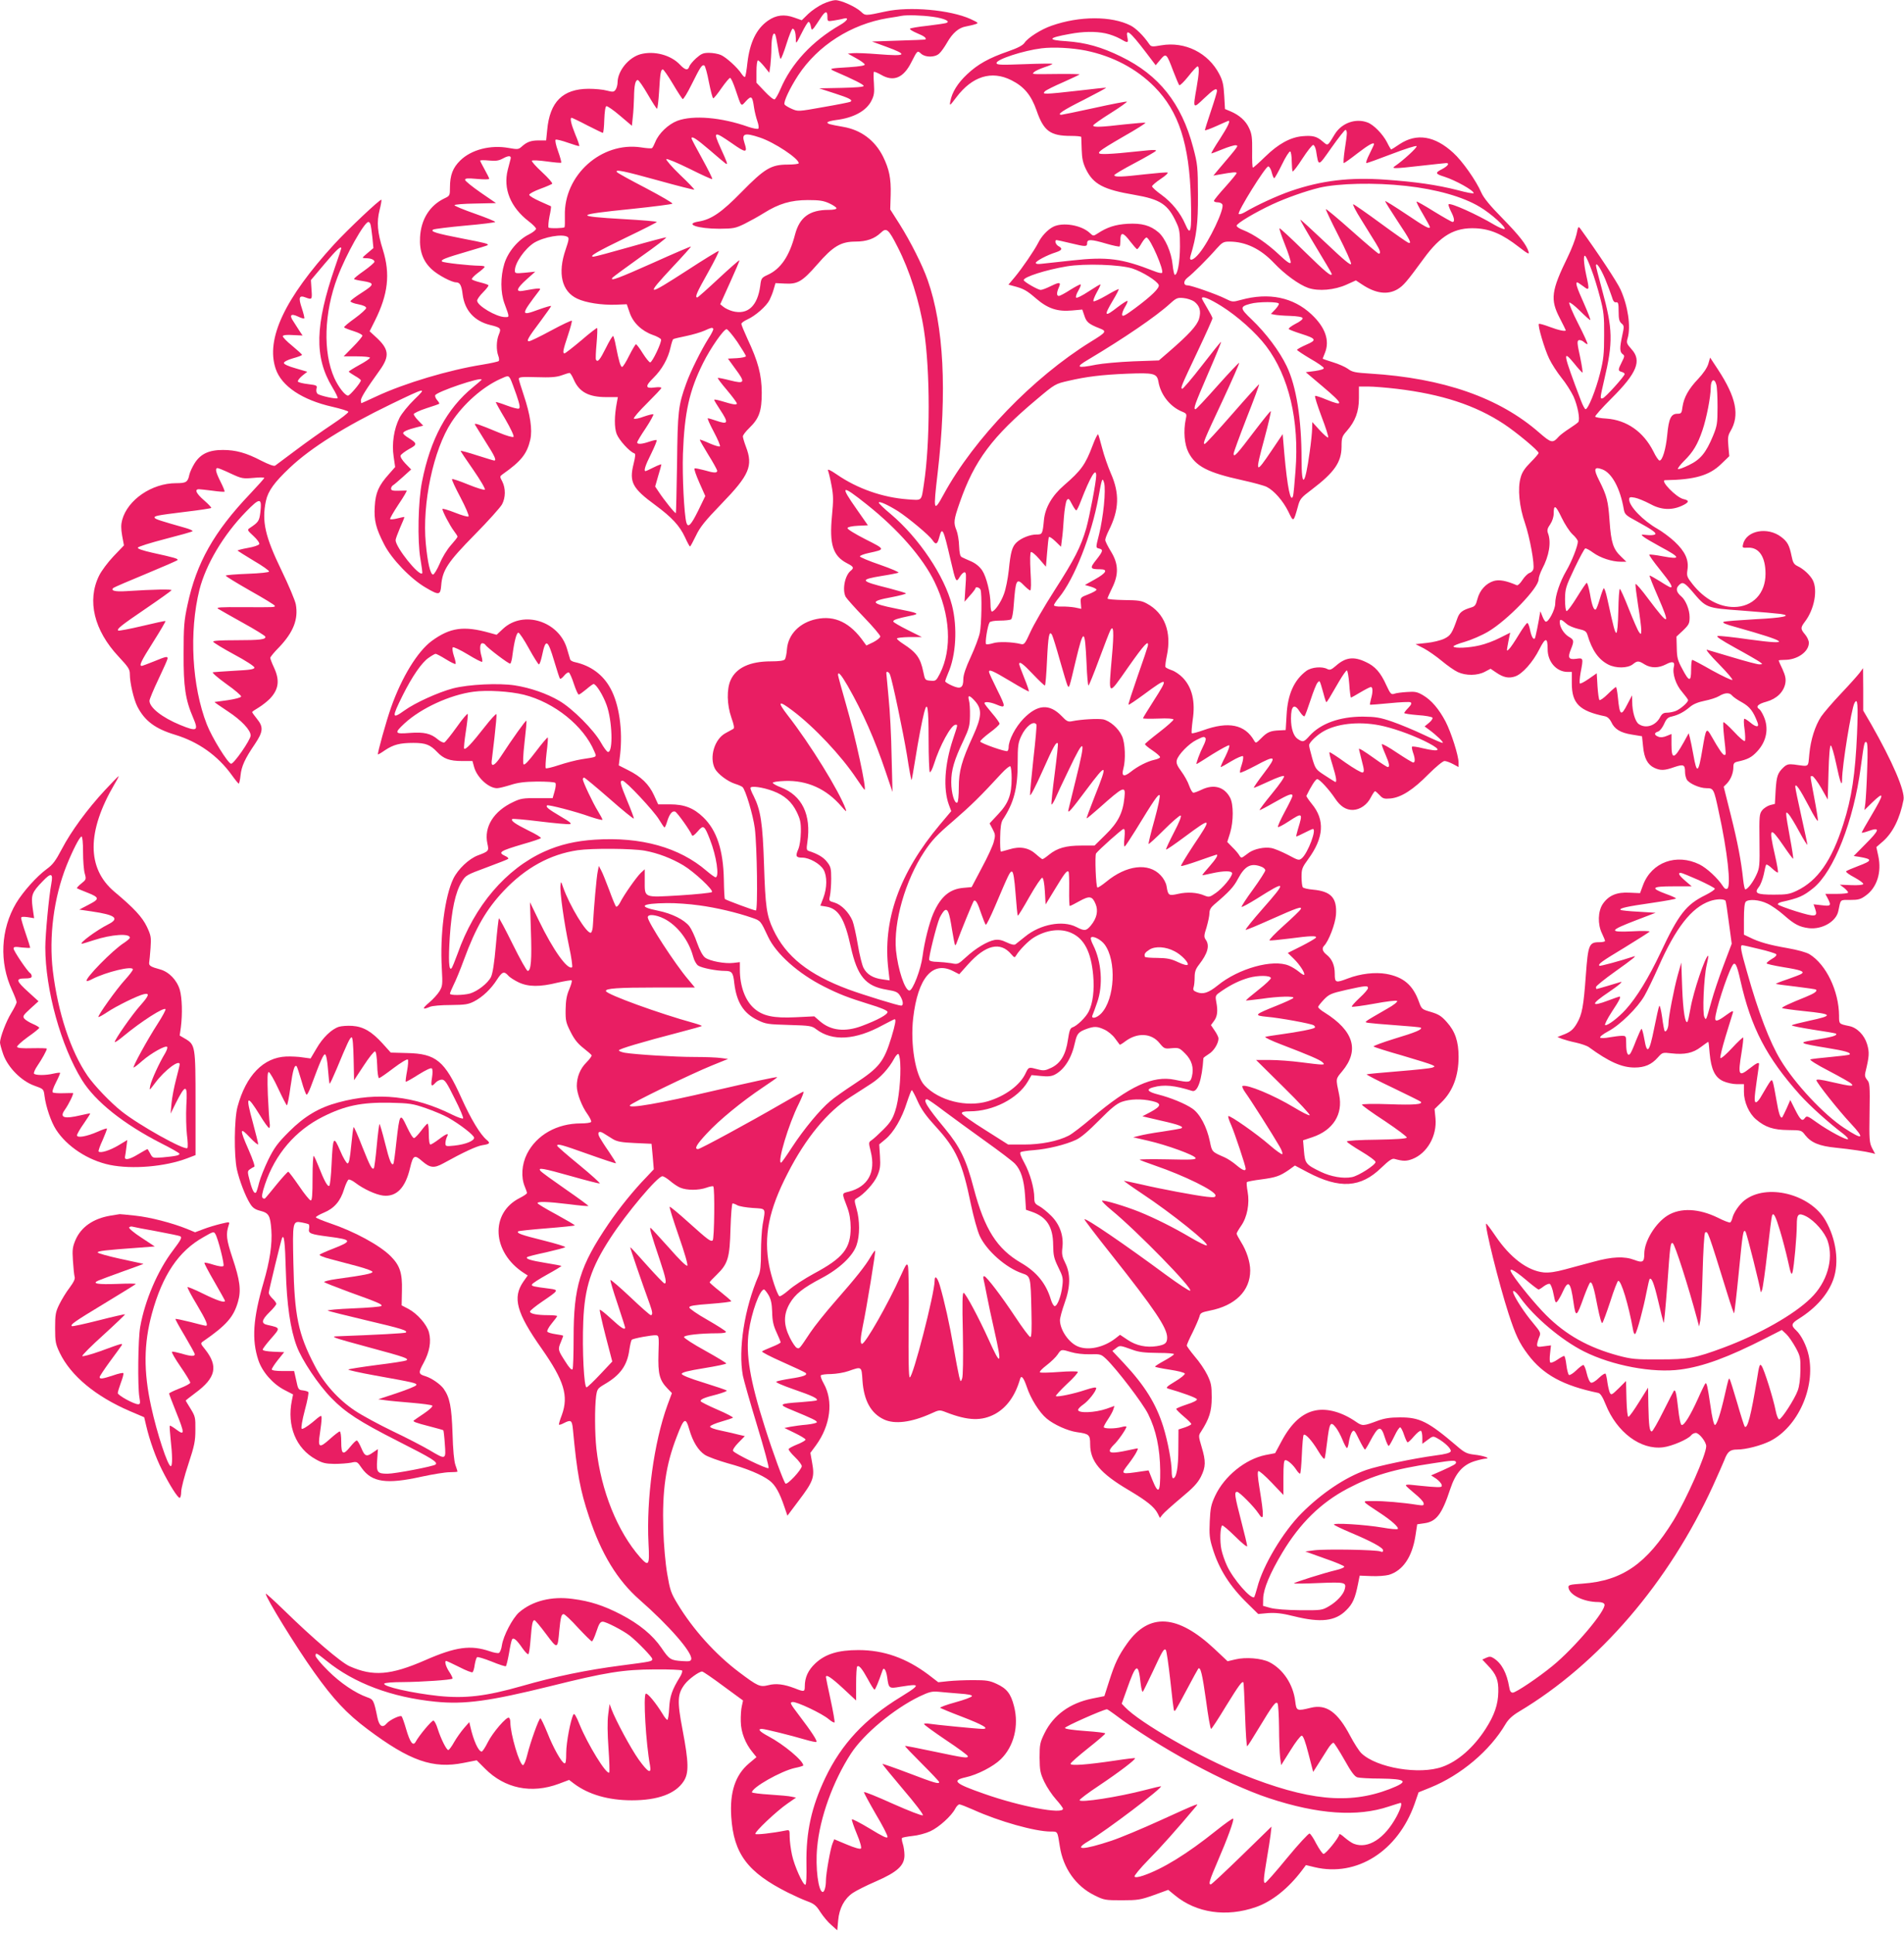 <?xml version="1.0" standalone="no"?>
<!DOCTYPE svg PUBLIC "-//W3C//DTD SVG 20010904//EN"
 "http://www.w3.org/TR/2001/REC-SVG-20010904/DTD/svg10.dtd">
<svg version="1.0" xmlns="http://www.w3.org/2000/svg"
 width="1261pt" height="1280pt" viewBox="0 0 1261 1280"
 preserveAspectRatio="xMidYMid meet">
<g transform="translate(0,1280) scale(0.1,-0.1)"
fill="#e91e63" stroke="none">
<path d="M5450 12774 c-30 -14 -74 -44 -97 -66 l-43 -42 -51 18 c-64 23 -119
17 -173 -21 -77 -54 -120 -144 -136 -279 -5 -48 -12 -90 -16 -93 -3 -3 -13 5
-22 19 -27 42 -103 111 -138 126 -18 8 -54 14 -79 14 -38 0 -51 -6 -85 -36
-21 -19 -42 -44 -45 -55 -9 -27 -27 -24 -61 12 -61 65 -171 94 -262 70 -79
-22 -151 -110 -152 -187 0 -16 -6 -38 -13 -48 -12 -16 -18 -16 -58 -6 -24 7
-79 12 -121 12 -171 -1 -257 -86 -274 -273 l-7 -69 -49 0 c-52 0 -79 -10 -114
-42 -20 -18 -27 -18 -85 -8 -120 22 -248 -11 -321 -83 -49 -48 -68 -97 -68
-179 0 -52 -1 -55 -35 -71 -99 -47 -157 -140 -163 -258 -5 -93 20 -161 80
-215 41 -37 130 -84 159 -84 25 0 36 -20 43 -80 13 -105 77 -176 181 -202 71
-17 76 -23 59 -63 -17 -40 -18 -103 -4 -141 6 -15 7 -31 3 -35 -4 -4 -53 -15
-108 -24 -221 -35 -516 -123 -702 -210 -53 -25 -98 -45 -99 -45 -2 0 -4 8 -4
18 0 18 33 72 125 200 68 95 62 141 -29 223 l-38 35 35 70 c87 174 103 309 53
469 -37 118 -42 184 -22 264 9 35 14 66 12 68 -7 7 -223 -197 -312 -294 -329
-360 -455 -628 -388 -826 39 -115 176 -206 375 -251 57 -13 105 -28 106 -33 2
-6 -47 -44 -109 -85 -62 -41 -169 -117 -238 -169 -69 -52 -131 -98 -138 -103
-8 -5 -42 8 -90 32 -101 53 -170 72 -256 72 -92 0 -148 -26 -187 -88 -15 -24
-31 -58 -35 -76 -10 -49 -21 -56 -88 -56 -160 0 -321 -110 -357 -244 -8 -30
-8 -57 0 -104 l12 -64 -69 -72 c-38 -40 -81 -98 -96 -129 -81 -165 -33 -362
129 -535 66 -71 75 -84 75 -118 0 -57 26 -166 49 -212 49 -96 118 -148 250
-188 155 -47 283 -138 376 -267 22 -31 43 -56 46 -57 3 0 9 24 12 54 6 61 29
111 95 208 55 82 58 113 14 167 -18 22 -32 42 -32 45 0 3 19 16 43 30 23 14
56 40 74 58 59 62 67 122 28 206 -14 30 -25 59 -25 65 0 6 26 38 59 71 94 99
128 185 110 284 -5 26 -47 126 -94 223 -110 227 -132 326 -104 461 14 66 56
124 159 221 140 132 363 272 671 421 232 112 240 114 153 30 -40 -39 -83 -92
-98 -121 -37 -73 -52 -171 -39 -257 l10 -69 -43 -49 c-66 -74 -87 -121 -92
-211 -6 -93 7 -145 62 -252 49 -97 177 -230 276 -287 88 -52 97 -50 102 15 8
101 43 154 221 335 91 92 172 183 182 202 24 45 24 106 2 150 -18 34 -18 35 3
50 122 86 160 134 182 228 15 67 0 166 -44 297 -17 50 -31 97 -32 105 -1 13
17 15 119 12 90 -3 131 0 164 12 24 9 48 16 53 16 5 0 17 -19 27 -42 36 -84
99 -118 217 -118 l76 0 -6 -32 c-18 -94 -18 -169 -2 -212 16 -41 85 -117 116
-128 10 -3 9 -17 -4 -71 -30 -120 -8 -161 145 -273 108 -80 160 -135 196 -213
15 -33 30 -61 33 -60 3 0 20 32 39 71 27 57 59 97 170 212 184 190 210 250
161 378 -11 29 -20 60 -20 68 0 8 19 33 42 55 66 64 83 112 83 235 -1 118 -23
204 -96 359 -21 46 -39 89 -39 96 0 7 19 20 43 31 50 23 123 86 144 128 8 16
21 48 27 70 l12 41 61 -3 c86 -5 116 13 216 127 104 120 156 151 254 151 72 0
125 19 166 58 38 37 51 26 112 -94 80 -156 145 -361 174 -549 42 -270 42 -747
0 -1020 -18 -117 -9 -109 -108 -102 -165 12 -333 71 -468 164 -45 31 -64 39
-59 26 4 -10 15 -54 23 -98 13 -68 13 -98 3 -202 -18 -189 6 -265 101 -314 43
-22 47 -30 22 -50 -38 -32 -56 -126 -32 -172 7 -12 61 -73 120 -134 60 -62
109 -120 109 -128 0 -8 -21 -25 -46 -38 l-46 -22 -17 23 c-89 128 -192 178
-314 152 -111 -23 -187 -101 -195 -199 -2 -31 -9 -62 -14 -68 -7 -9 -39 -13
-92 -13 -139 0 -230 -42 -267 -124 -27 -60 -25 -163 5 -249 17 -48 21 -69 13
-74 -7 -4 -30 -17 -51 -28 -74 -39 -110 -160 -71 -236 19 -35 83 -84 133 -100
20 -6 43 -16 49 -21 20 -16 70 -184 82 -273 15 -119 21 -545 7 -545 -12 0
-198 69 -205 76 -3 3 -6 60 -7 129 -4 196 -47 326 -136 412 -64 62 -126 86
-221 86 l-78 0 -28 61 c-33 72 -85 123 -172 166 l-61 31 9 72 c18 161 -6 333
-64 438 -49 91 -131 151 -236 174 -15 3 -29 11 -31 18 -2 7 -11 38 -21 71 -53
182 -288 256 -422 133 l-44 -41 -47 13 c-171 48 -261 35 -383 -54 -94 -70
-198 -239 -269 -440 -31 -87 -92 -306 -87 -311 1 -2 22 10 46 27 57 38 100 49
189 49 81 0 111 -12 157 -60 42 -45 83 -60 164 -60 l70 0 11 -40 c19 -69 96
-140 152 -140 13 0 52 10 88 21 49 16 93 22 177 23 64 0 116 -3 121 -9 5 -6 3
-28 -5 -56 l-13 -45 -103 0 c-90 1 -109 -2 -157 -25 -131 -61 -196 -166 -172
-276 11 -49 9 -51 -63 -78 -59 -22 -132 -91 -163 -155 -56 -117 -89 -371 -76
-592 6 -109 5 -118 -15 -152 -12 -20 -43 -54 -69 -76 -48 -40 -46 -50 5 -28
16 7 76 12 138 12 95 1 116 4 155 24 56 29 112 82 152 145 34 52 46 57 74 26
10 -12 42 -32 69 -45 64 -30 140 -31 257 -2 49 11 91 18 94 15 4 -4 -4 -30
-16 -59 -17 -39 -23 -74 -24 -134 -1 -74 2 -87 34 -150 25 -50 49 -78 85 -106
27 -21 51 -42 53 -47 2 -5 -14 -27 -35 -48 -41 -41 -63 -96 -63 -156 0 -47 33
-134 71 -186 16 -23 27 -46 24 -51 -4 -6 -34 -10 -68 -10 -159 0 -294 -77
-357 -202 -35 -70 -40 -154 -15 -215 8 -19 15 -39 15 -44 0 -5 -22 -20 -48
-33 -198 -100 -184 -360 28 -497 l25 -16 -29 -41 c-73 -106 -46 -206 121 -443
149 -213 180 -313 134 -440 -13 -33 -21 -62 -19 -64 2 -3 17 2 32 10 47 24 54
20 60 -38 28 -298 48 -405 107 -582 81 -246 188 -421 335 -550 195 -171 350
-349 342 -393 -3 -14 -13 -16 -58 -13 -78 5 -87 10 -139 87 -58 85 -146 158
-271 223 -113 58 -201 87 -318 102 -140 19 -268 -14 -355 -90 -43 -39 -103
-153 -113 -217 -3 -25 -13 -48 -20 -51 -8 -3 -35 2 -60 11 -127 43 -225 30
-428 -59 -229 -100 -346 -109 -501 -40 -57 25 -247 188 -432 369 -68 66 -123
116 -123 111 0 -26 200 -351 319 -518 128 -180 216 -275 355 -379 280 -210
433 -264 637 -223 l86 17 55 -55 c131 -132 307 -168 488 -101 l69 26 33 -25
c96 -72 228 -110 383 -110 171 0 288 43 342 125 36 54 35 124 -7 344 -36 189
-34 236 16 301 25 33 94 83 114 83 6 0 69 -43 140 -96 l131 -96 -8 -37 c-5
-20 -8 -66 -7 -102 1 -71 30 -146 79 -205 l25 -31 -50 -42 c-90 -76 -128 -190
-117 -354 16 -244 108 -367 375 -501 40 -20 97 -46 127 -57 47 -17 61 -29 88
-72 19 -29 51 -68 73 -86 l39 -35 6 66 c7 79 40 142 96 181 22 15 91 50 154
77 142 62 189 105 189 173 0 24 -5 58 -11 76 -6 18 -8 35 -5 39 4 3 35 9 70
13 34 3 87 17 117 31 57 26 140 101 165 149 8 16 21 29 28 29 7 0 48 -16 91
-35 169 -77 410 -145 514 -145 47 0 44 4 60 -98 22 -145 107 -264 229 -324 64
-32 72 -33 182 -33 106 0 123 3 211 34 l96 35 44 -36 c143 -118 342 -146 537
-78 106 37 214 123 304 242 l27 36 58 -14 c279 -66 550 106 661 418 l27 78 77
31 c203 82 396 245 499 421 19 32 45 56 90 83 529 316 992 856 1284 1495 34
74 67 151 75 170 21 56 38 70 84 70 59 0 158 26 219 56 183 93 301 353 256
566 -14 65 -49 135 -83 167 -36 33 -33 46 17 77 115 72 194 163 229 261 40
113 19 267 -52 390 -101 176 -391 248 -537 133 -33 -26 -70 -79 -79 -114 -3
-14 -10 -29 -15 -32 -5 -3 -42 11 -81 31 -127 62 -248 68 -334 15 -80 -50
-154 -170 -154 -253 0 -56 -11 -62 -66 -41 -66 25 -146 22 -269 -12 -55 -14
-140 -38 -190 -51 -63 -17 -105 -23 -141 -20 -107 11 -222 97 -320 242 -32 47
-59 83 -61 81 -12 -12 83 -395 148 -596 47 -144 71 -194 128 -270 100 -134
234 -207 466 -255 14 -3 29 -26 49 -76 74 -185 232 -303 381 -284 57 7 162 52
184 78 7 10 22 17 32 17 22 0 69 -59 69 -88 0 -56 -131 -351 -217 -492 -178
-288 -339 -399 -602 -418 -88 -6 -96 -9 -93 -27 7 -49 103 -95 198 -95 21 0
37 -6 40 -15 14 -37 -198 -289 -344 -408 -95 -78 -243 -177 -263 -177 -13 0
-20 11 -24 38 -16 92 -49 155 -101 189 -20 13 -29 14 -51 4 l-26 -12 35 -37
c58 -60 73 -98 71 -177 -1 -83 -26 -155 -84 -245 -79 -123 -184 -215 -286
-251 -152 -55 -435 -7 -536 89 -16 15 -49 67 -75 116 -83 158 -158 211 -260
186 -94 -23 -96 -22 -104 44 -14 112 -80 211 -171 258 -52 26 -157 35 -226 18
l-51 -12 -87 82 c-245 229 -432 241 -578 36 -58 -82 -81 -130 -119 -249 l-32
-100 -80 -16 c-148 -30 -257 -109 -316 -229 -30 -61 -33 -74 -33 -162 1 -85 4
-102 31 -160 17 -36 52 -88 77 -116 26 -29 47 -57 47 -63 0 -39 -287 16 -522
99 -195 68 -217 88 -124 109 79 17 185 72 234 120 87 85 121 221 88 350 -21
84 -48 118 -115 149 -47 22 -69 25 -156 25 -55 0 -129 -3 -165 -7 l-66 -7 -65
50 c-147 110 -295 163 -464 163 -134 0 -219 -26 -285 -88 -48 -45 -70 -93 -70
-153 0 -36 -4 -37 -67 -12 -71 27 -124 34 -176 20 -54 -13 -68 -7 -194 88
-155 117 -304 282 -407 453 -42 69 -49 90 -67 196 -12 69 -23 192 -26 294 -8
260 16 427 89 615 48 126 59 132 83 48 23 -80 59 -139 103 -168 20 -13 89 -38
152 -56 126 -34 226 -76 277 -115 37 -28 66 -79 97 -171 l21 -61 78 104 c93
123 103 151 86 244 l-12 68 37 50 c96 132 117 293 51 410 -14 24 -22 48 -19
53 3 5 33 9 67 9 35 1 86 9 117 20 88 31 86 32 92 -63 9 -132 56 -218 143
-258 71 -33 180 -19 308 38 59 27 59 27 105 9 145 -56 234 -58 323 -10 77 43
133 120 165 232 8 27 23 9 44 -52 25 -77 83 -170 131 -210 48 -41 142 -83 202
-91 80 -11 87 -17 87 -80 0 -113 66 -192 254 -303 121 -72 170 -111 193 -155
l15 -30 17 22 c10 13 65 62 122 110 81 67 110 98 132 140 33 66 34 103 5 199
-21 71 -21 75 -4 100 55 86 71 135 71 227 0 79 -4 97 -29 149 -16 33 -53 88
-83 122 -29 35 -53 68 -53 73 0 6 17 45 39 88 21 43 41 90 45 104 5 23 13 28
68 39 169 33 268 131 268 266 0 56 -24 130 -60 187 -16 26 -30 52 -30 57 0 5
14 29 30 52 40 57 57 147 43 225 -6 32 -8 61 -5 64 4 4 47 12 95 18 98 13 123
22 183 63 l40 29 85 -45 c211 -111 351 -103 488 31 50 48 71 62 86 58 58 -16
79 -16 119 -1 98 38 164 154 153 270 l-6 61 45 44 c76 74 114 175 114 302 0
102 -23 169 -78 230 -35 40 -55 52 -105 67 -59 17 -62 19 -79 66 -40 112 -102
165 -216 186 -74 13 -171 2 -255 -30 -81 -31 -87 -29 -87 30 0 58 -18 99 -55
128 -26 21 -32 41 -16 58 31 31 74 144 79 205 8 112 -32 156 -152 167 -34 3
-64 10 -68 16 -4 6 -8 37 -8 68 0 53 4 63 44 118 104 142 112 260 24 366 -21
26 -37 50 -36 53 32 66 61 111 72 111 15 0 78 -68 118 -128 35 -53 73 -77 119
-76 47 2 94 34 119 85 11 21 23 39 27 39 3 0 17 -12 30 -26 21 -23 30 -26 73
-22 70 7 149 57 251 161 48 48 95 87 106 87 10 0 35 -9 56 -20 l37 -20 0 29
c0 47 -49 200 -86 272 -45 85 -94 142 -150 175 -38 22 -52 25 -106 21 -35 -2
-73 -7 -85 -12 -19 -6 -25 0 -51 56 -38 85 -75 127 -137 155 -80 38 -134 31
-198 -26 -30 -26 -40 -29 -56 -21 -35 19 -104 13 -139 -12 -81 -60 -124 -155
-131 -292 l-6 -100 -38 -2 c-62 -2 -84 -11 -123 -51 -35 -35 -37 -36 -48 -17
-61 107 -170 129 -336 69 -40 -14 -74 -23 -77 -20 -3 3 0 42 6 87 19 124 -4
217 -66 281 -20 21 -53 43 -72 49 -20 7 -39 16 -42 21 -3 5 1 39 9 76 33 157
-15 282 -133 345 -34 19 -58 22 -150 23 -60 1 -110 5 -110 10 0 5 14 36 30 69
45 90 43 161 -7 242 -21 34 -38 68 -38 77 0 9 11 38 24 64 68 135 72 244 13
377 -19 44 -45 118 -57 165 -12 46 -24 88 -27 93 -3 5 -20 -28 -37 -74 -48
-127 -75 -164 -189 -263 -79 -68 -125 -148 -133 -229 -9 -95 -11 -97 -50 -97
-42 0 -100 -23 -131 -52 -30 -28 -40 -64 -52 -185 -6 -55 -20 -126 -32 -157
-20 -56 -62 -116 -80 -116 -5 0 -9 21 -9 48 0 73 -27 182 -55 224 -17 25 -42
46 -73 60 -26 11 -54 24 -62 28 -11 5 -16 26 -18 74 -1 37 -9 83 -17 103 -21
51 -19 69 21 184 97 279 215 437 511 685 120 101 122 102 210 122 116 27 218
40 388 47 177 7 197 2 207 -52 14 -86 76 -165 154 -198 34 -14 35 -16 27 -52
-16 -78 -9 -166 18 -219 48 -93 128 -134 355 -184 73 -16 147 -36 164 -45 49
-25 107 -92 142 -162 35 -73 34 -73 63 29 14 54 20 61 93 116 150 114 196 181
197 283 0 60 3 69 34 104 57 65 81 129 81 218 l0 77 63 0 c34 0 118 -7 187
-15 300 -36 522 -109 710 -233 82 -54 230 -177 230 -192 0 -5 -24 -33 -53 -62
-38 -38 -57 -66 -66 -101 -21 -72 -9 -194 29 -302 32 -95 65 -274 55 -305 -3
-11 -15 -22 -26 -25 -11 -4 -32 -24 -46 -46 -14 -22 -31 -38 -37 -35 -72 31
-117 39 -154 28 -51 -16 -92 -61 -107 -119 -10 -40 -17 -49 -41 -56 -60 -18
-78 -33 -92 -72 -35 -99 -44 -114 -87 -135 -23 -11 -75 -24 -116 -28 l-74 -8
55 -28 c30 -16 84 -54 120 -84 36 -30 83 -63 105 -73 54 -25 130 -24 179 2
l38 20 37 -25 c48 -33 83 -40 125 -26 47 15 118 94 161 180 41 81 55 80 55 0
0 -84 59 -150 133 -150 l27 0 0 -75 c0 -134 50 -184 221 -219 16 -4 30 -17 40
-37 21 -47 60 -72 137 -84 l67 -11 7 -67 c7 -78 30 -121 74 -142 41 -19 67
-19 134 5 60 20 70 16 70 -33 0 -16 5 -37 11 -49 14 -26 85 -58 131 -58 47 0
49 -4 81 -155 58 -264 83 -494 57 -510 -9 -6 -19 0 -29 16 -35 54 -107 120
-155 144 -153 75 -317 15 -374 -136 l-20 -54 -69 3 c-85 5 -139 -18 -178 -75
-32 -48 -35 -134 -5 -195 11 -23 20 -45 20 -50 0 -4 -17 -8 -38 -8 -68 0 -74
-16 -89 -218 -15 -207 -25 -261 -59 -319 -25 -43 -44 -59 -99 -79 l-30 -12 30
-12 c17 -6 58 -18 93 -25 35 -8 73 -21 85 -30 133 -97 218 -135 303 -135 67 0
113 20 154 67 30 33 31 34 90 27 88 -10 143 2 195 42 25 19 47 34 49 34 2 0 6
-34 9 -76 10 -107 35 -159 89 -184 24 -11 64 -20 91 -20 l47 0 0 -52 c0 -66
34 -143 81 -182 61 -52 115 -69 212 -70 87 -1 88 -1 113 -34 40 -50 93 -72
203 -83 99 -10 199 -25 238 -35 l22 -6 -20 38 c-18 36 -20 56 -17 235 3 181 1
198 -16 217 -13 16 -17 29 -12 49 26 107 28 132 12 187 -18 61 -67 111 -120
121 -67 14 -66 13 -66 68 -1 163 -85 339 -195 407 -21 13 -79 29 -147 41 -122
21 -191 41 -250 71 l-38 18 0 103 c0 67 4 107 12 115 19 19 89 14 143 -12 28
-13 76 -47 108 -75 72 -64 105 -80 167 -88 88 -10 181 44 195 113 17 81 9 74
79 74 54 0 69 4 103 29 74 53 106 154 83 261 l-13 60 45 39 c65 58 111 151
135 274 11 58 -73 253 -215 502 l-52 89 0 141 -1 140 -22 -30 c-12 -16 -68
-79 -124 -138 -56 -59 -115 -128 -132 -153 -40 -62 -69 -152 -78 -249 -9 -90
3 -82 -101 -68 -36 4 -48 1 -69 -18 -40 -38 -47 -59 -53 -153 l-5 -90 -32 -8
c-17 -5 -41 -20 -52 -34 -19 -24 -20 -38 -18 -203 2 -165 1 -179 -21 -226 -22
-48 -58 -95 -73 -95 -4 0 -10 28 -14 63 -13 124 -36 246 -82 429 l-47 188 22
22 c26 28 42 70 42 108 0 24 5 31 28 36 68 15 93 28 130 68 63 68 78 154 43
232 -10 23 -24 45 -30 48 -25 16 -8 34 48 49 68 19 114 64 125 121 5 29 1 50
-18 93 -15 30 -26 57 -26 59 0 2 18 4 40 4 84 0 160 54 160 113 0 14 -11 39
-25 55 -31 37 -31 45 -1 85 62 81 86 209 52 275 -18 34 -62 75 -101 93 -24 12
-31 23 -40 69 -14 69 -27 93 -68 124 -90 69 -230 43 -252 -46 -7 -26 -6 -27
34 -25 72 2 114 -62 114 -173 0 -131 -85 -219 -209 -220 -99 0 -197 54 -274
151 -38 48 -40 55 -34 96 10 66 -16 121 -85 186 -32 30 -84 68 -114 85 -95 54
-187 149 -187 194 0 16 5 18 38 12 20 -4 64 -22 98 -40 73 -41 143 -45 212
-14 50 23 53 36 11 45 -48 11 -158 125 -121 125 196 3 293 31 371 107 l54 52
-6 66 c-5 55 -3 71 14 100 62 105 38 223 -83 408 l-52 79 -12 -42 c-8 -26 -33
-63 -67 -99 -63 -66 -95 -123 -104 -186 -5 -41 -8 -45 -34 -45 -42 0 -57 -32
-67 -140 -9 -95 -32 -170 -51 -170 -6 0 -25 27 -41 61 -66 130 -176 207 -310
217 -39 2 -73 8 -75 13 -3 4 46 59 108 121 169 168 202 250 132 326 -32 36
-34 42 -25 73 22 76 2 213 -47 321 -21 48 -150 243 -266 403 -14 19 -15 16
-26 -37 -7 -31 -33 -99 -58 -150 -109 -223 -117 -281 -53 -404 22 -43 40 -79
40 -81 0 -10 -48 0 -106 22 -37 14 -69 23 -72 20 -9 -9 37 -166 68 -230 16
-34 53 -91 81 -126 29 -35 64 -91 80 -124 28 -62 45 -152 32 -170 -5 -6 -31
-25 -59 -43 -28 -18 -60 -42 -70 -53 -41 -46 -49 -44 -130 26 -265 232 -636
361 -1121 391 -97 6 -118 10 -145 31 -18 13 -63 33 -100 44 -38 12 -68 22 -68
24 0 1 7 19 15 38 33 81 3 169 -89 255 -120 113 -282 147 -467 96 -55 -15 -57
-15 -105 9 -56 28 -223 87 -248 87 -30 0 -30 29 0 52 34 26 132 123 191 191
38 42 46 47 85 47 108 0 207 -48 296 -142 71 -75 166 -144 227 -165 68 -23
173 -14 253 22 l62 28 41 -27 c90 -60 168 -70 234 -32 40 24 62 50 174 203
112 154 205 208 346 201 97 -5 176 -39 285 -124 58 -45 70 -51 64 -32 -15 49
-61 107 -174 223 -82 83 -124 135 -139 169 -34 79 -126 210 -186 264 -123 113
-243 132 -356 57 -28 -19 -53 -35 -55 -35 -2 0 -15 21 -28 48 -28 54 -88 116
-129 131 -79 30 -172 -4 -217 -78 -49 -81 -44 -78 -80 -48 -39 34 -66 41 -134
35 -80 -7 -160 -51 -246 -135 -41 -40 -78 -73 -82 -73 -4 0 -6 48 -5 108 1 89
-2 115 -20 153 -22 49 -65 87 -124 112 l-36 15 -5 88 c-4 71 -10 100 -32 142
-73 142 -228 219 -385 192 -63 -11 -67 -10 -81 10 -37 54 -87 103 -122 121
-126 64 -338 64 -523 -1 -70 -24 -158 -80 -180 -114 -11 -16 -44 -34 -108 -56
-127 -44 -201 -85 -272 -152 -62 -58 -100 -119 -111 -179 -6 -33 -4 -31 40 27
105 139 233 179 364 113 84 -42 131 -98 167 -200 47 -137 91 -169 228 -169 37
0 67 -3 68 -7 0 -5 2 -42 3 -84 2 -59 8 -88 29 -131 48 -98 117 -134 319 -168
174 -30 224 -63 280 -186 20 -42 23 -65 23 -159 -1 -103 -16 -185 -34 -185 -5
0 -11 31 -15 68 -8 82 -50 177 -94 214 -54 46 -111 61 -204 56 -81 -5 -135
-22 -200 -65 -26 -17 -28 -17 -50 4 -56 53 -180 73 -243 41 -38 -20 -78 -63
-100 -108 -25 -49 -105 -166 -154 -225 l-42 -50 33 -9 c66 -17 88 -29 149 -82
79 -68 142 -89 240 -80 l67 6 14 -41 c13 -42 30 -56 102 -84 48 -19 43 -25
-61 -89 -381 -236 -771 -640 -972 -1008 -68 -125 -71 -115 -41 139 63 540 41
975 -66 1278 -35 100 -113 254 -185 369 l-63 99 3 97 c3 110 -10 170 -51 254
-54 107 -146 176 -264 196 -91 16 -104 20 -104 29 0 5 25 12 56 16 116 14 201
60 235 127 18 35 21 54 17 115 -3 40 -3 75 0 77 2 3 24 -6 47 -19 83 -49 149
-21 201 83 40 79 40 79 65 56 28 -25 91 -25 119 1 13 11 36 44 52 72 37 65 78
100 126 108 20 4 48 10 62 15 23 7 21 9 -32 34 -135 61 -405 85 -563 50 -134
-29 -134 -29 -163 -1 -34 32 -133 77 -170 76 -15 0 -52 -11 -82 -25z m30 -85
c0 -31 0 -32 43 -25 23 4 52 9 65 13 38 9 24 -15 -25 -43 -184 -106 -323 -256
-394 -424 -15 -35 -33 -66 -39 -68 -7 -3 -36 21 -66 53 l-54 57 0 74 c0 41 4
74 10 74 5 0 24 -19 42 -41 l33 -41 7 48 c3 27 7 81 7 119 1 69 12 107 25 87
3 -5 11 -44 18 -86 6 -42 15 -76 18 -76 4 0 22 45 39 100 17 55 36 100 40 100
13 0 21 -26 22 -68 0 -36 1 -35 38 38 20 41 41 75 46 75 6 0 12 -13 15 -29 5
-27 6 -27 21 -10 8 11 27 38 42 62 32 50 47 53 47 11z m697 0 c80 -11 123 -32
87 -42 -11 -3 -66 -11 -124 -18 -58 -6 -109 -15 -113 -19 -5 -4 17 -17 47 -30
47 -19 65 -33 54 -42 -2 -1 -82 -4 -178 -7 l-175 -6 93 -34 c148 -54 138 -65
-50 -50 -74 6 -150 9 -169 7 l-34 -3 54 -30 c30 -16 56 -35 58 -42 3 -7 -30
-13 -104 -18 -133 -8 -136 -9 -93 -28 125 -54 190 -87 190 -96 0 -7 -55 -11
-147 -13 l-148 -3 102 -33 c100 -32 123 -45 105 -56 -5 -3 -85 -19 -178 -35
-167 -30 -169 -30 -210 -12 -23 10 -44 23 -48 29 -9 15 34 107 90 193 130 198
351 339 594 379 41 6 82 13 90 15 36 7 135 4 207 -6z m1145 -110 c29 -6 72
-22 95 -35 53 -31 57 -30 50 6 -14 66 15 44 124 -99 l63 -83 31 37 c38 45 41
42 85 -75 18 -47 36 -89 40 -94 5 -4 31 22 60 58 28 36 56 66 61 66 13 0 11
-43 -6 -140 -25 -142 -25 -143 49 -72 64 61 86 74 86 49 0 -7 -18 -67 -40
-132 -22 -65 -40 -123 -40 -127 0 -4 34 8 76 27 42 19 78 35 80 35 14 0 -4
-38 -56 -119 -34 -51 -59 -95 -58 -97 2 -1 35 11 73 27 39 16 79 28 89 27 20
-3 24 2 -119 -166 l-29 -35 39 7 c89 16 115 18 115 10 0 -5 -34 -46 -75 -92
-41 -45 -75 -87 -75 -92 0 -6 11 -10 25 -10 14 0 28 -7 31 -15 13 -32 -87
-242 -153 -322 -38 -47 -70 -58 -59 -20 41 135 51 216 50 407 -1 186 -2 201
-32 314 -77 291 -226 479 -477 601 -130 64 -235 93 -362 102 -130 8 -124 22
21 48 90 17 171 18 238 4z m-131 -114 c180 -37 336 -120 455 -240 161 -163
231 -379 241 -741 6 -222 -1 -253 -38 -167 -31 72 -88 143 -157 193 -34 24
-62 50 -62 56 0 6 26 28 57 49 32 21 52 40 46 42 -7 3 -73 -3 -147 -11 -156
-18 -206 -20 -206 -6 0 5 61 41 135 80 74 39 137 76 141 81 3 6 -16 7 -48 4
-29 -3 -97 -10 -150 -15 -54 -6 -118 -10 -144 -10 -65 0 -52 12 127 116 83 47
148 88 145 91 -2 2 -65 -3 -140 -11 -153 -18 -206 -20 -206 -7 0 5 52 42 116
82 64 40 112 75 107 76 -5 2 -103 -17 -216 -42 -114 -25 -212 -45 -217 -45
-35 0 10 30 148 99 86 44 153 80 147 80 -5 1 -86 -8 -180 -19 -93 -11 -186
-20 -205 -20 -30 0 -32 2 -20 15 8 8 62 35 120 60 58 26 107 49 110 52 3 2
-60 4 -140 3 -190 -2 -177 -3 -160 14 8 7 39 21 68 31 28 9 52 19 52 22 0 3
-83 2 -185 -2 -161 -6 -185 -5 -185 8 0 24 177 82 298 97 79 10 202 3 293 -15z
m-2496 -209 c12 -59 24 -107 29 -107 4 0 29 30 54 67 26 37 52 68 57 68 6 1
21 -33 35 -74 42 -124 36 -117 71 -79 36 38 42 33 53 -44 4 -27 14 -67 22 -90
8 -22 11 -44 6 -49 -4 -4 -34 1 -66 12 -178 63 -365 79 -470 40 -60 -23 -123
-83 -146 -140 -8 -19 -17 -38 -22 -41 -4 -3 -37 -1 -73 5 -262 39 -511 -184
-504 -452 1 -40 0 -74 -2 -77 -8 -7 -98 -9 -106 -2 -3 4 -1 37 6 73 8 36 12
66 10 68 -2 1 -35 16 -74 33 -38 17 -70 36 -70 43 0 7 32 24 72 39 39 14 75
30 80 34 4 5 -26 39 -67 77 -41 38 -72 72 -67 76 4 4 48 2 98 -5 50 -7 93 -11
96 -8 2 3 -7 37 -21 76 -15 41 -21 73 -16 76 5 3 42 -6 81 -20 40 -14 73 -24
75 -22 3 2 -9 37 -26 77 -28 69 -37 110 -24 110 3 0 50 -22 103 -50 54 -27
100 -50 104 -50 3 0 8 39 9 87 2 52 7 88 14 90 6 2 47 -26 90 -63 l79 -67 6
59 c4 32 7 91 8 129 1 81 9 115 25 115 6 0 36 -43 66 -95 30 -52 58 -95 61
-95 4 0 10 51 14 113 7 121 11 147 25 147 5 0 35 -43 66 -95 31 -53 61 -98 65
-101 5 -3 32 41 60 98 58 116 67 130 83 125 6 -2 20 -52 31 -111z m4225 -338
c0 -13 -6 -62 -14 -110 -7 -49 -10 -88 -6 -88 4 0 45 29 91 65 74 57 109 76
109 60 0 -3 -14 -32 -30 -65 -17 -33 -26 -60 -20 -60 6 0 81 27 167 60 89 34
160 57 165 52 7 -7 -91 -97 -146 -134 -24 -16 7 -15 164 3 91 10 171 19 178
19 25 0 11 -20 -29 -41 -46 -23 -43 -31 16 -49 75 -24 195 -91 195 -109 0 -5
-48 4 -107 20 -138 35 -278 55 -476 69 -238 17 -424 -5 -628 -75 -90 -31 -223
-92 -306 -141 -17 -10 -35 -15 -39 -11 -12 11 179 318 196 315 8 -2 18 -20 23
-41 5 -20 12 -37 16 -37 4 0 27 41 51 90 24 50 49 89 55 87 5 -2 10 -31 10
-65 1 -34 3 -64 6 -67 4 -3 33 35 65 85 32 49 64 90 71 90 7 0 15 -17 19 -37
18 -109 11 -110 103 20 45 64 87 117 92 117 5 0 9 -10 9 -22z m-4071 -68 c92
-65 104 -64 81 5 -20 61 1 68 103 34 96 -32 257 -139 257 -170 0 -5 -33 -9
-73 -9 -110 0 -153 -26 -306 -182 -131 -134 -199 -181 -283 -195 -100 -16 -8
-48 137 -48 92 1 105 3 165 32 36 18 94 50 129 72 99 62 179 86 291 86 77 0
104 -4 143 -22 26 -12 47 -27 47 -32 0 -7 -22 -11 -52 -11 -127 0 -193 -49
-223 -165 -37 -142 -95 -227 -182 -266 -39 -18 -42 -22 -48 -72 -18 -134 -83
-194 -183 -168 -22 6 -49 19 -61 29 l-21 17 65 144 c36 79 64 145 62 147 -2 2
-64 -52 -138 -121 -74 -69 -137 -125 -141 -125 -18 0 -4 32 71 165 43 77 75
141 71 143 -4 1 -98 -56 -208 -128 -273 -176 -280 -175 -98 21 69 73 124 135
122 136 -1 2 -114 -46 -249 -107 -231 -103 -287 -124 -272 -101 3 6 87 67 186
138 100 70 176 129 171 131 -5 1 -112 -27 -238 -63 -126 -36 -235 -65 -243
-65 -35 0 22 33 214 126 113 54 205 101 205 104 0 4 -100 12 -222 19 -330 19
-322 29 53 67 145 15 268 31 272 35 5 4 -75 50 -177 104 -102 53 -188 100
-191 106 -12 19 46 7 274 -56 129 -36 237 -63 239 -61 2 3 -40 47 -95 99 -54
52 -94 99 -90 103 4 5 73 -24 154 -64 80 -40 148 -71 150 -68 3 3 -27 63 -66
134 -39 70 -71 131 -71 135 0 19 31 -1 119 -76 53 -46 102 -87 108 -91 15 -8
11 4 -36 107 -49 109 -44 111 78 27z m-1467 -101 c-2 -8 -11 -41 -19 -73 -32
-126 18 -249 139 -342 26 -20 48 -42 48 -49 0 -8 -21 -24 -46 -37 -72 -35
-140 -116 -164 -195 -26 -85 -26 -190 1 -263 35 -95 34 -90 3 -90 -58 1 -184
76 -184 109 0 9 18 34 40 56 21 21 37 42 35 46 -3 4 -27 12 -55 19 -28 7 -52
16 -55 20 -3 5 15 24 39 42 25 18 45 36 46 41 0 4 -15 7 -32 7 -73 1 -242 20
-250 28 -11 11 15 22 172 68 69 20 127 38 129 40 10 9 -14 15 -165 44 -175 34
-218 47 -194 60 8 4 104 16 213 26 108 9 197 21 197 24 0 4 -61 29 -135 55
-74 26 -135 51 -135 56 0 5 62 10 138 11 l137 3 -102 70 c-56 39 -102 76 -103
84 0 10 16 12 80 6 44 -4 80 -4 80 1 0 4 -13 31 -30 61 -16 29 -30 56 -30 59
0 4 26 4 58 1 45 -4 64 -2 92 13 38 21 57 20 52 -1z m5928 -180 c202 -22 379
-72 490 -139 74 -43 181 -140 164 -147 -7 -2 -35 10 -65 27 -119 71 -293 149
-305 137 -3 -3 4 -23 15 -46 23 -43 27 -71 11 -71 -5 0 -60 31 -122 69 -62 39
-114 68 -116 66 -3 -2 16 -40 42 -83 25 -43 46 -82 46 -85 0 -17 -30 -1 -156
84 -75 50 -137 89 -140 87 -2 -2 35 -61 81 -131 84 -126 98 -154 71 -144 -8 3
-90 60 -181 127 -91 67 -173 124 -182 127 -8 3 15 -43 53 -103 37 -60 80 -130
96 -155 29 -47 35 -69 19 -69 -4 0 -84 67 -177 150 -92 82 -170 147 -173 145
-2 -3 35 -81 83 -175 48 -94 86 -178 84 -188 -2 -12 -48 26 -168 140 -91 86
-166 155 -168 153 -2 -2 44 -82 102 -178 58 -96 106 -177 106 -181 0 -22 -41
12 -182 150 -87 86 -161 154 -164 152 -3 -3 14 -52 36 -108 23 -57 40 -110 38
-119 -2 -11 -24 3 -75 51 -80 76 -172 138 -239 164 -24 9 -44 22 -44 29 0 16
124 89 235 141 95 44 223 89 314 111 125 29 364 35 571 12z m-6857 -253 c3 -8
9 -47 13 -86 l7 -73 -39 -33 c-39 -33 -39 -33 -12 -34 35 0 58 -10 58 -24 -1
-6 -32 -33 -70 -60 -39 -27 -68 -51 -65 -54 2 -3 28 -9 56 -13 81 -13 81 -22
-3 -76 -41 -26 -76 -52 -77 -58 -1 -5 22 -15 51 -20 34 -7 53 -15 53 -25 0 -7
-34 -38 -75 -68 -41 -29 -73 -56 -71 -60 3 -4 31 -15 63 -25 32 -10 58 -23 58
-30 0 -6 -28 -40 -62 -74 l-62 -63 87 0 c48 0 87 -4 87 -9 0 -6 -31 -27 -70
-48 -38 -21 -70 -41 -70 -44 0 -3 18 -15 40 -28 22 -12 40 -26 40 -30 0 -15
-73 -101 -85 -101 -20 0 -65 59 -91 117 -76 171 -68 432 21 667 57 151 178
366 205 366 5 0 10 -6 13 -14z m5033 -116 c21 -27 41 -50 45 -50 4 0 18 18 30
40 13 22 28 39 33 37 26 -8 117 -219 102 -234 -4 -4 -28 1 -54 12 -212 83
-308 96 -542 70 -91 -10 -182 -20 -202 -22 -24 -3 -38 -1 -38 6 0 12 75 52
133 70 42 14 46 25 17 41 -19 10 -28 40 -12 40 4 0 44 -9 90 -20 103 -25 112
-25 112 0 0 27 26 26 128 -4 45 -13 84 -21 87 -18 3 3 5 20 5 37 0 61 17 60
66 -5z m-3727 31 c11 -7 8 -22 -13 -84 -54 -157 -26 -277 77 -325 57 -27 160
-43 255 -40 l73 3 19 -55 c22 -67 80 -122 153 -148 27 -9 52 -23 55 -30 6 -17
-58 -152 -72 -152 -6 0 -28 27 -49 60 -20 33 -41 60 -45 60 -4 0 -24 -34 -45
-75 -20 -41 -41 -75 -47 -75 -10 0 -22 40 -41 138 -6 34 -15 64 -18 67 -4 2
-26 -34 -49 -81 -39 -78 -54 -96 -65 -76 -3 4 -1 52 4 106 5 55 6 102 4 104
-2 2 -50 -34 -105 -82 -56 -47 -106 -86 -111 -86 -14 0 -11 19 22 118 17 51
29 96 26 98 -3 3 -65 -26 -137 -65 -72 -39 -138 -71 -146 -71 -20 0 -7 23 78
136 37 50 68 94 68 97 0 4 -37 -7 -82 -23 -122 -45 -122 -39 6 129 11 15 -5
14 -111 -5 -50 -9 -42 16 25 76 l57 51 -67 -7 c-65 -6 -68 -5 -68 15 0 50 66
144 127 183 65 39 187 61 222 39z m-1499 -76 c0 -3 -18 -58 -41 -123 -133
-386 -138 -597 -19 -795 23 -38 39 -71 36 -74 -8 -8 -118 16 -133 29 -7 6 -10
20 -7 34 6 21 2 23 -55 30 -34 4 -64 11 -68 17 -3 5 9 22 28 38 l34 27 -78 23
c-47 13 -77 27 -77 35 0 8 25 21 60 31 33 9 60 19 60 23 0 4 -29 30 -65 60
-36 29 -64 58 -62 64 2 7 26 10 67 7 l64 -3 -19 28 c-10 16 -29 45 -41 64 -30
43 -18 56 29 34 20 -10 39 -15 42 -13 3 3 -5 34 -16 68 -24 71 -18 88 25 71
43 -16 44 -14 39 53 l-4 62 91 108 c78 93 110 122 110 102z m8280 -141 c17
-43 42 -126 57 -184 24 -91 28 -124 27 -250 0 -124 -4 -161 -27 -252 -28 -112
-79 -238 -96 -238 -5 0 -19 26 -31 58 -118 311 -124 342 -46 247 26 -33 52
-61 56 -63 4 -2 -3 45 -15 103 -20 91 -21 107 -9 112 8 3 24 -3 34 -12 11 -10
22 -16 24 -14 3 2 -25 64 -62 136 -37 72 -63 135 -59 139 4 4 36 -20 70 -54
34 -34 66 -62 69 -62 4 0 -15 50 -42 111 -47 104 -58 139 -44 139 3 0 21 -12
40 -26 40 -31 42 -27 19 76 -17 79 -20 139 -5 124 6 -6 24 -46 40 -90z m-3041
8 c68 -22 165 -83 175 -109 8 -19 -47 -73 -159 -156 -62 -46 -81 -56 -83 -43
-2 9 6 32 18 52 12 19 20 38 17 41 -3 3 -32 -16 -65 -41 -88 -69 -94 -61 -31
45 23 38 40 72 38 74 -3 2 -40 -17 -82 -42 -43 -25 -81 -42 -85 -38 -4 3 6 29
21 57 16 28 27 52 25 54 -2 2 -37 -19 -78 -46 -41 -27 -78 -46 -83 -41 -4 4 2
25 14 45 12 20 19 39 16 42 -2 3 -33 -13 -68 -35 -35 -23 -70 -41 -76 -41 -16
0 -16 21 -1 55 17 37 6 39 -51 11 -28 -14 -59 -26 -69 -26 -17 0 -112 54 -112
65 0 21 147 68 285 91 120 20 352 12 434 -14z m3132 -70 c17 -42 37 -95 44
-117 8 -29 16 -39 28 -37 14 2 17 -7 17 -60 0 -50 4 -67 19 -80 18 -15 18 -20
5 -80 -18 -83 -17 -108 2 -123 15 -10 14 -15 -5 -53 -26 -51 -26 -58 -1 -65
11 -3 20 -9 20 -14 0 -14 -130 -158 -146 -161 -18 -4 -18 -1 10 120 60 253 58
337 -14 600 -22 81 -40 152 -40 158 0 29 30 -15 61 -88z m-2722 -149 c37 -29
47 -63 32 -115 -14 -45 -67 -103 -201 -219 l-65 -56 -170 -6 c-94 -4 -204 -14
-245 -22 -129 -26 -141 -18 -52 34 233 139 447 284 542 371 41 37 49 40 89 36
24 -2 55 -13 70 -23z m180 -30 c107 -67 229 -176 297 -266 150 -198 220 -492
194 -824 -6 -81 -13 -156 -16 -167 -16 -52 -38 55 -58 279 l-11 130 -72 -107
c-111 -164 -113 -160 -47 85 25 93 43 171 40 174 -2 3 -51 -58 -109 -134 -114
-151 -137 -176 -137 -148 0 9 39 115 86 236 48 121 85 222 83 224 -2 1 -82
-87 -177 -196 -95 -109 -178 -199 -183 -199 -15 0 -7 21 118 287 63 135 112
247 110 250 -3 2 -67 -66 -143 -151 -76 -86 -142 -156 -146 -156 -17 0 -5 32
82 234 50 115 89 210 87 212 -2 2 -58 -68 -126 -156 -68 -88 -127 -157 -132
-155 -11 7 -8 14 105 253 53 112 96 208 96 214 0 6 -16 36 -35 68 -19 32 -35
60 -35 64 0 18 47 0 129 -51z m381 15 c0 -7 -12 -24 -26 -39 l-27 -28 24 -5
c13 -3 60 -7 103 -8 51 -2 81 -7 83 -15 3 -7 -19 -24 -48 -38 -28 -15 -48 -30
-43 -35 5 -4 41 -18 79 -30 104 -33 108 -42 36 -73 -34 -15 -61 -30 -61 -34 1
-4 40 -30 87 -58 48 -27 88 -55 90 -62 3 -7 -18 -14 -58 -20 l-61 -8 111 -94
c141 -119 145 -136 22 -86 -35 15 -67 25 -71 23 -5 -2 15 -63 42 -136 28 -73
48 -135 44 -139 -3 -4 -28 18 -56 48 l-49 54 -1 -42 c0 -23 -7 -93 -16 -155
-31 -226 -54 -247 -54 -50 0 266 -35 485 -98 616 -48 101 -138 220 -232 310
-79 75 -80 85 -10 104 52 15 190 15 190 0z m-3746 -166 c2 -4 -11 -32 -31 -62
-49 -78 -120 -220 -148 -299 -53 -146 -57 -185 -61 -530 -3 -179 -6 -326 -8
-329 -5 -4 -76 84 -113 140 l-24 36 20 70 c12 38 21 72 21 76 0 3 -22 -5 -50
-19 -27 -14 -52 -25 -55 -25 -13 0 -2 37 37 114 23 47 40 88 37 91 -3 3 -25
-2 -49 -10 -49 -17 -80 -19 -80 -5 0 6 25 48 57 95 31 47 53 88 50 91 -3 3
-31 -4 -63 -15 -31 -12 -61 -18 -66 -13 -4 4 35 50 87 101 52 52 95 97 95 102
0 5 -20 6 -44 3 -63 -9 -65 8 -8 64 56 55 97 128 113 202 6 27 14 52 18 54 4
3 43 12 87 21 43 9 97 25 119 35 47 21 52 23 59 12z m159 -86 c31 -47 57 -89
57 -95 0 -5 -27 -11 -60 -13 l-59 -3 50 -69 c67 -90 62 -100 -36 -75 -43 11
-79 18 -81 16 -3 -2 25 -39 61 -81 36 -43 65 -82 65 -88 0 -12 -27 -7 -102 16
-27 8 -48 12 -48 8 0 -4 18 -34 40 -67 58 -88 53 -99 -30 -70 -23 8 -47 15
-52 15 -5 0 13 -40 39 -89 26 -49 45 -93 41 -97 -4 -4 -35 5 -69 20 -33 15
-62 26 -64 24 -2 -2 23 -46 55 -98 33 -52 59 -101 60 -107 0 -17 -21 -16 -86
3 -30 8 -59 14 -64 12 -5 -2 9 -43 31 -93 l40 -90 -47 -97 c-47 -95 -67 -116
-78 -80 -15 54 -28 306 -23 457 10 274 42 417 133 600 49 99 137 225 156 225
7 0 39 -38 71 -84z m-1502 -247 c6 -12 24 -60 40 -106 22 -65 25 -85 15 -89
-7 -3 -44 7 -81 21 -37 14 -69 24 -71 22 -2 -1 26 -52 62 -112 36 -62 60 -113
55 -118 -5 -5 -47 7 -97 28 -135 56 -166 67 -158 52 4 -7 35 -57 70 -113 61
-95 74 -124 57 -124 -5 0 -55 16 -113 34 -58 19 -107 32 -109 30 -2 -1 36 -58
83 -125 47 -68 82 -127 77 -132 -4 -4 -54 11 -110 34 -56 23 -104 39 -107 36
-4 -3 22 -58 56 -122 34 -65 58 -121 53 -125 -4 -5 -45 7 -90 25 -46 18 -83
29 -83 24 0 -15 50 -111 76 -145 13 -17 24 -34 24 -38 0 -5 -20 -30 -44 -57
-25 -28 -57 -80 -74 -122 -17 -39 -37 -72 -44 -72 -18 0 -36 79 -48 205 -25
265 50 621 170 804 79 121 206 233 323 286 53 24 54 24 68 -1z m-191 -3 c0 -2
-26 -25 -57 -50 -173 -141 -283 -345 -338 -626 -26 -128 -31 -392 -11 -509 9
-52 15 -96 12 -98 -21 -21 -176 172 -176 220 0 8 14 45 30 83 17 37 29 68 28
70 -2 1 -22 -3 -45 -9 -23 -6 -45 -8 -49 -5 -3 4 22 47 55 97 34 50 58 91 54
92 -5 0 -29 0 -55 -1 -37 -1 -48 2 -48 14 0 8 6 19 14 23 7 4 37 30 66 56 l53
48 -38 39 c-22 23 -35 45 -32 53 3 8 28 27 56 43 56 30 56 37 -5 75 -19 11
-34 25 -34 30 0 11 30 24 89 39 l44 11 -32 33 c-17 17 -31 37 -31 43 0 6 37
24 83 39 45 14 84 28 86 30 2 2 -4 13 -13 23 -10 11 -16 26 -14 33 8 23 308
125 308 104z m8177 -33 c5 -16 8 -82 8 -148 0 -110 -3 -126 -30 -192 -47 -113
-83 -156 -159 -193 -37 -18 -69 -30 -73 -26 -4 3 15 28 41 54 59 58 89 108
121 202 27 79 55 223 55 281 0 55 24 69 37 22z m-9839 -589 c73 -34 81 -35
150 -29 39 4 72 4 72 0 0 -4 -43 -52 -95 -107 -238 -250 -354 -456 -413 -733
-23 -106 -26 -144 -26 -325 -1 -218 12 -305 63 -423 38 -88 26 -94 -86 -48
-119 49 -203 115 -203 160 0 10 27 75 60 144 33 69 60 130 60 136 0 16 -10 14
-90 -19 -40 -16 -77 -30 -81 -30 -20 0 -5 31 76 159 47 74 83 136 81 138 -2 2
-72 -13 -155 -33 -84 -20 -155 -33 -158 -30 -11 10 16 32 182 145 91 62 168
117 171 122 5 8 -114 6 -301 -6 -74 -5 -106 4 -83 22 7 5 104 47 216 93 111
46 205 87 208 91 5 9 -19 16 -169 49 -62 14 -97 26 -94 33 2 7 83 32 179 57
97 25 180 48 183 52 4 4 -19 14 -51 23 -155 44 -194 56 -199 65 -8 13 13 17
199 40 94 11 172 23 175 26 3 2 -18 25 -47 50 -53 46 -66 74 -34 74 9 0 50 -5
91 -10 41 -6 76 -8 78 -6 3 2 -9 31 -26 65 -32 63 -38 91 -20 91 6 0 45 -16
87 -36z m9085 27 c63 -24 118 -127 141 -263 6 -34 13 -41 84 -79 108 -59 137
-80 122 -89 -7 -4 -31 -6 -54 -3 -39 4 -40 4 -21 -12 11 -9 61 -38 112 -66
135 -72 138 -86 14 -63 -46 9 -85 13 -88 11 -3 -3 29 -48 71 -100 69 -86 88
-117 70 -117 -4 0 -36 18 -71 41 -36 22 -66 39 -68 37 -2 -2 23 -66 56 -141
84 -193 73 -196 -63 -15 -45 61 -84 106 -86 100 -2 -7 6 -70 17 -142 12 -72
21 -145 21 -163 -1 -30 -2 -31 -15 -13 -8 10 -38 79 -67 152 -29 74 -56 134
-60 134 -4 0 -9 -65 -10 -145 -2 -88 -7 -145 -13 -146 -9 -1 -17 28 -60 225
-9 43 -20 74 -24 70 -4 -5 -16 -37 -26 -72 -10 -35 -22 -65 -26 -68 -13 -8
-26 26 -39 104 -7 39 -17 72 -21 72 -4 0 -33 -43 -65 -95 -32 -52 -63 -94 -69
-92 -6 2 -10 36 -10 78 1 70 4 82 62 204 34 71 66 131 72 133 5 2 29 -11 52
-28 48 -35 125 -60 182 -60 l38 0 -35 34 c-52 49 -66 92 -76 235 -9 133 -18
168 -69 269 -39 77 -34 94 22 73z m-3353 -40 c0 -41 -44 -271 -66 -350 -36
-123 -77 -204 -212 -414 -66 -103 -137 -226 -158 -273 -36 -79 -41 -85 -64
-79 -56 14 -150 17 -184 5 -20 -6 -40 -9 -45 -6 -9 6 9 122 23 144 4 7 31 12
69 12 34 0 67 4 73 8 7 4 15 47 18 97 13 170 18 180 71 125 16 -16 33 -30 38
-30 6 0 7 49 2 124 -4 80 -3 126 3 130 6 3 30 -17 55 -46 l44 -51 8 94 c4 52
9 98 12 102 3 5 22 -8 43 -28 l37 -36 6 48 c4 26 10 92 13 146 4 53 13 105 19
114 11 15 15 12 34 -25 12 -23 25 -42 29 -42 4 0 18 28 31 63 62 160 101 225
101 168z m51 -197 c-6 -61 -20 -146 -31 -189 -24 -95 -24 -92 0 -98 28 -7 25
-18 -20 -75 -44 -55 -41 -62 26 -62 54 0 42 -24 -33 -66 l-68 -38 38 -11 c21
-6 38 -15 39 -20 0 -6 -24 -19 -54 -31 -52 -20 -53 -21 -50 -58 l3 -38 -43 9
c-24 4 -64 7 -90 6 -27 -1 -48 3 -48 9 0 5 15 28 34 51 102 125 216 415 261
664 23 128 26 135 38 93 5 -21 5 -76 -2 -146z m-1569 4 c205 -163 370 -351
448 -513 104 -214 117 -444 35 -606 -25 -48 -28 -50 -62 -47 -36 3 -37 4 -48
58 -19 92 -44 128 -132 185 -24 15 -43 32 -43 36 0 5 37 9 83 10 l82 0 -94 47
c-52 26 -95 51 -95 56 -1 11 27 20 109 37 72 14 65 18 -93 49 -169 34 -174 48
-27 75 52 10 95 21 95 25 0 3 -51 18 -112 34 -194 48 -199 57 -47 82 52 8 101
18 109 21 8 3 -46 26 -120 52 -74 25 -135 51 -135 56 0 6 27 16 60 23 110 24
111 23 -24 91 -70 36 -121 67 -118 74 2 7 30 13 69 15 l66 3 -74 106 c-114
162 -103 167 68 31z m-4018 -53 c-7 -56 -13 -64 -70 -102 -18 -12 -16 -15 25
-53 24 -22 41 -46 38 -53 -3 -8 -36 -19 -77 -26 -39 -7 -69 -15 -66 -18 3 -3
51 -33 107 -67 57 -33 102 -65 101 -71 -1 -6 -60 -12 -141 -15 -77 -3 -143 -8
-146 -12 -3 -3 69 -47 160 -99 91 -51 165 -96 165 -101 0 -10 6 -10 -210 -9
-153 1 -182 -1 -165 -11 11 -7 85 -49 164 -93 80 -44 146 -85 148 -91 6 -19
-34 -24 -195 -24 -102 0 -153 -3 -150 -10 2 -6 64 -44 138 -84 77 -41 135 -79
135 -87 0 -11 -27 -16 -130 -21 -71 -4 -136 -9 -145 -10 -8 -2 30 -35 88 -77
57 -40 101 -78 99 -84 -2 -7 -41 -17 -88 -24 -46 -6 -86 -12 -88 -12 -3 -1 37
-28 88 -62 90 -59 151 -124 151 -160 0 -28 -112 -190 -130 -187 -22 5 -125
171 -160 260 -99 253 -119 613 -49 893 43 168 159 363 307 515 94 97 108 96
96 -5z m4223 10 c72 -47 207 -160 228 -191 22 -34 33 -30 45 16 20 75 27 63
76 -150 34 -146 36 -151 60 -111 10 17 24 31 32 31 11 0 12 -19 6 -97 l-6 -98
35 40 c20 22 36 43 37 48 0 14 28 7 34 -9 10 -27 7 -230 -5 -286 -6 -29 -33
-101 -60 -159 -33 -71 -49 -119 -49 -146 0 -59 -18 -69 -74 -44 -25 11 -46 24
-46 29 0 5 9 29 19 53 53 119 63 304 26 450 -50 195 -219 446 -404 603 -45 37
-81 72 -81 77 0 13 58 -13 127 -56z m4467 -153 c20 -18 36 -39 36 -48 0 -30
-41 -134 -77 -195 -42 -72 -73 -164 -73 -217 0 -39 -45 -125 -63 -119 -6 2
-16 19 -23 38 -7 19 -13 32 -13 29 -11 -72 -32 -174 -36 -178 -10 -11 -23 13
-32 58 -5 25 -13 45 -18 44 -6 -1 -31 -36 -57 -79 -26 -43 -54 -85 -64 -94
-15 -15 -16 -14 -10 19 3 19 9 47 12 63 l6 27 -68 -34 c-38 -20 -98 -42 -134
-50 -71 -17 -166 -21 -174 -8 -3 5 31 19 74 31 44 13 114 43 156 68 127 75
334 289 334 346 0 13 11 44 23 68 47 88 62 178 39 238 -7 19 -4 32 15 59 14
21 23 49 23 72 0 61 13 55 52 -27 21 -44 53 -93 72 -111z m792 -377 c96 -113
90 -111 334 -129 118 -9 232 -19 253 -22 80 -12 15 -26 -169 -35 -104 -6 -197
-13 -208 -17 -13 -6 10 -16 80 -35 352 -99 376 -121 90 -82 -103 15 -197 25
-209 23 -16 -2 19 -25 118 -80 77 -42 149 -84 160 -92 20 -15 20 -15 -3 -16
-13 0 -92 21 -175 46 -84 25 -161 48 -172 51 -11 3 24 -40 79 -95 54 -55 94
-102 89 -105 -5 -3 -65 25 -134 63 -68 39 -127 70 -131 70 -5 0 -8 -30 -8 -66
0 -82 -13 -81 -59 7 -30 55 -35 74 -36 138 l-2 75 44 41 c39 38 43 46 43 89 0
48 -26 112 -55 136 -31 26 -38 50 -19 71 26 29 38 24 90 -36z m-829 -218 c12
-11 46 -25 75 -32 46 -10 54 -16 62 -41 30 -101 73 -162 137 -195 51 -26 128
-25 162 1 31 25 39 25 79 0 42 -26 93 -25 141 0 43 23 61 18 53 -15 -12 -45
13 -121 55 -168 21 -25 39 -49 39 -54 0 -15 -53 -61 -83 -72 -16 -6 -41 -11
-57 -11 -22 0 -33 -7 -45 -29 -29 -57 -95 -79 -142 -46 -23 16 -43 82 -43 147
l-1 43 -30 -57 c-43 -85 -52 -79 -64 45 -4 37 -9 67 -13 67 -3 0 -28 -21 -54
-47 -26 -26 -51 -43 -55 -39 -4 4 -10 45 -13 92 l-5 85 -53 -37 c-29 -20 -55
-34 -59 -30 -3 3 -1 35 5 70 19 99 19 100 -29 93 -50 -7 -58 7 -35 63 22 55
21 63 -14 83 -33 20 -60 64 -60 97 0 23 10 20 47 -13z m-3013 -216 c-23 -268
-29 -265 107 -71 106 151 139 187 131 142 -2 -9 -32 -100 -68 -201 -35 -101
-63 -186 -60 -188 2 -3 46 27 98 65 165 122 170 119 68 -40 -38 -60 -70 -111
-70 -115 0 -3 45 -4 100 -2 61 3 100 0 102 -6 1 -5 -41 -43 -93 -83 -52 -40
-95 -76 -96 -80 -1 -4 21 -23 50 -42 28 -19 51 -39 50 -45 -1 -5 -18 -13 -38
-17 -45 -10 -110 -42 -158 -81 -45 -35 -61 -27 -47 23 16 57 12 170 -9 215
-23 52 -81 102 -126 111 -36 6 -144 0 -203 -12 -28 -6 -37 -2 -71 34 -81 83
-159 78 -252 -17 -54 -56 -99 -142 -99 -191 0 -10 -4 -21 -8 -24 -11 -7 -176
51 -180 63 -2 5 26 31 62 58 36 26 65 53 66 60 0 6 -22 38 -50 70 -27 32 -50
61 -50 66 0 12 38 8 77 -8 66 -28 66 -21 8 95 -30 60 -55 114 -55 120 0 19 22
10 141 -61 66 -40 121 -70 123 -68 2 2 -11 42 -30 88 -19 47 -34 88 -34 93 0
21 26 2 91 -67 39 -41 75 -75 79 -75 4 0 10 73 14 162 8 169 15 207 34 172 5
-10 29 -86 52 -169 23 -82 46 -157 50 -165 11 -19 10 -24 55 167 52 216 60
214 71 -19 3 -82 9 -148 13 -148 3 0 35 78 70 173 35 94 68 180 74 191 22 44
26 -9 11 -173z m-3861 54 c32 -58 62 -105 66 -105 5 0 14 26 21 59 24 115 37
109 81 -39 17 -58 34 -109 37 -114 3 -5 15 3 28 19 12 15 27 25 32 21 6 -4 21
-38 33 -76 13 -39 27 -70 32 -70 5 0 27 16 50 35 22 19 44 35 48 35 17 0 63
-74 86 -138 38 -103 45 -313 10 -312 -7 0 -28 28 -47 62 -48 85 -188 225 -275
276 -83 49 -193 87 -296 103 -106 16 -304 7 -409 -20 -98 -26 -250 -95 -321
-146 -84 -60 -86 -49 -12 100 63 126 126 217 171 248 21 15 42 27 47 27 5 0
36 -16 68 -36 32 -20 61 -34 64 -31 3 3 -2 27 -11 53 -9 27 -12 52 -7 57 4 4
48 -16 99 -47 49 -30 92 -52 95 -49 3 2 1 19 -4 36 -14 48 -11 87 5 87 8 0 18
-5 21 -11 13 -20 157 -129 164 -124 5 2 12 28 15 57 12 92 27 148 39 148 7 0
38 -47 70 -105z m5433 -235 c3 -49 9 -90 11 -90 3 0 31 16 63 35 32 19 63 35
69 35 14 0 14 -34 1 -79 -5 -19 -8 -36 -7 -38 2 -1 61 3 130 10 70 7 133 10
139 6 9 -6 5 -16 -15 -37 -15 -15 -27 -31 -27 -34 0 -4 41 -10 90 -14 50 -3
93 -11 97 -17 3 -6 -7 -21 -23 -34 l-29 -24 30 -22 c49 -36 101 -86 89 -87 -6
0 -62 24 -125 54 -63 30 -157 69 -209 87 -82 28 -109 32 -195 33 -152 0 -277
-45 -351 -126 -38 -43 -45 -45 -79 -22 -28 18 -45 69 -45 136 0 86 23 103 60
42 13 -19 26 -32 30 -27 4 4 22 53 40 108 18 55 38 106 46 114 15 17 13 21 39
-71 8 -32 17 -58 19 -58 5 0 22 29 85 138 23 39 46 72 51 72 5 0 12 -40 16
-90z m-3042 63 c17 -42 88 -385 113 -535 14 -93 28 -166 30 -164 2 1 12 59 23
127 22 138 46 264 61 322 21 81 29 33 29 -177 0 -118 4 -217 8 -220 5 -3 17
21 27 52 38 122 114 262 143 262 16 0 17 6 -17 -97 -55 -167 -65 -326 -27
-432 l16 -43 -75 -89 c-270 -322 -381 -636 -341 -963 l8 -69 -48 7 c-62 8
-103 33 -125 76 -10 19 -27 89 -38 155 -11 66 -27 137 -35 157 -24 56 -73 106
-118 120 -39 11 -39 12 -31 47 4 20 8 70 8 112 0 66 -3 80 -27 110 -23 31 -62
54 -121 73 -15 5 -17 12 -10 58 27 182 -35 310 -176 364 -28 10 -51 24 -53 29
-2 6 31 11 81 13 148 5 275 -53 374 -169 30 -35 36 -39 28 -17 -44 120 -235
430 -385 622 -71 92 -61 101 34 29 142 -107 322 -298 423 -450 27 -40 50 -73
53 -73 15 0 -60 349 -122 562 -30 104 -54 193 -54 198 0 26 21 2 64 -72 101
-177 179 -353 253 -573 l44 -130 -6 235 c-2 129 -11 305 -20 390 -8 85 -15
158 -15 163 0 14 18 7 24 -10z m-2424 -134 c202 -51 396 -207 466 -375 17 -40
22 -36 -82 -52 -39 -6 -107 -24 -152 -39 -45 -15 -84 -24 -87 -21 -4 4 -1 50
5 103 7 52 10 98 8 101 -3 2 -38 -39 -78 -92 -47 -62 -75 -93 -82 -86 -6 6 -4
57 6 147 9 76 15 140 12 142 -4 4 -91 -117 -171 -240 -37 -56 -62 -69 -59 -31
1 10 10 83 19 161 9 78 15 147 13 153 -2 6 -38 -33 -80 -87 -83 -106 -124
-150 -134 -141 -3 4 2 54 11 112 9 58 15 111 13 117 -2 7 -35 -32 -73 -86 -38
-53 -75 -99 -82 -102 -7 -3 -26 6 -43 20 -47 40 -92 50 -186 43 -101 -8 -105
-2 -34 64 109 100 299 188 456 209 91 12 241 3 334 -20z m8001 -5 c7 -9 37
-30 67 -46 51 -29 74 -59 102 -133 13 -33 -9 -33 -48 0 -17 14 -34 25 -39 25
-5 0 -5 -30 1 -70 5 -38 6 -73 2 -77 -5 -5 -37 23 -72 61 -36 38 -67 66 -70
63 -3 -3 -1 -48 5 -101 13 -116 13 -116 1 -116 -10 0 -37 39 -85 124 -34 60
-36 56 -60 -86 -27 -161 -37 -167 -60 -37 -8 46 -19 97 -23 113 l-8 30 -33
-60 c-64 -114 -81 -117 -81 -14 l0 69 -32 -13 c-21 -9 -41 -11 -55 -5 -29 11
-29 26 -2 34 12 4 29 26 40 50 15 35 26 45 52 50 42 10 79 29 119 63 22 19 54
32 98 41 36 7 79 21 95 31 38 23 69 25 86 4z m-5012 -39 c46 -53 43 -103 -15
-230 -75 -163 -94 -232 -94 -340 0 -53 -4 -97 -10 -100 -18 -11 -40 62 -40
135 0 80 19 146 82 278 36 77 41 96 42 162 1 41 -2 87 -7 103 -10 37 5 34 42
-8z m5840 -215 c-12 -268 -35 -424 -91 -598 -77 -242 -170 -375 -308 -441 -48
-23 -68 -26 -152 -26 -113 0 -132 9 -100 50 12 14 26 52 33 83 6 31 13 61 16
65 3 5 20 -6 39 -24 19 -18 36 -30 39 -27 3 2 -6 55 -20 116 -42 184 -34 193
56 62 34 -50 63 -89 65 -87 2 2 -7 64 -21 138 -14 74 -25 143 -25 154 0 18 1
18 16 3 9 -9 41 -61 70 -115 29 -54 54 -93 54 -87 0 6 -18 91 -40 189 -22 98
-40 185 -40 194 0 30 30 -14 91 -130 32 -63 58 -104 59 -93 0 12 -11 81 -25
154 -29 156 -28 140 -12 140 7 0 33 -35 58 -77 l44 -78 5 180 c3 112 9 179 15
178 6 -1 22 -56 36 -122 26 -124 39 -158 39 -103 0 89 61 467 82 506 21 39 25
-9 17 -204z m-5435 62 c3 -5 -6 -107 -20 -228 -13 -120 -23 -228 -22 -239 2
-11 37 57 82 158 75 168 91 196 102 184 3 -3 -7 -94 -21 -202 -14 -109 -24
-200 -21 -203 3 -2 14 15 25 39 10 24 50 110 89 190 107 225 116 213 47 -64
-25 -100 -47 -190 -49 -200 -7 -31 17 -4 120 134 136 182 143 177 55 -43 -32
-82 -57 -148 -54 -148 3 0 40 31 82 68 165 147 177 152 168 70 -10 -102 -43
-166 -124 -245 l-74 -73 -88 0 c-101 0 -158 -16 -213 -60 -20 -17 -40 -30 -44
-30 -3 0 -23 15 -44 34 -47 42 -105 53 -175 31 -28 -8 -53 -15 -56 -15 -4 0
-6 42 -5 93 1 66 6 100 17 118 74 112 99 208 99 375 0 115 3 135 24 180 30 64
82 104 100 76z m2302 -12 c92 -22 212 -67 297 -112 90 -48 74 -60 -42 -33 -35
9 -66 13 -69 10 -3 -3 0 -20 6 -38 15 -41 15 -67 2 -67 -6 0 -54 29 -108 65
-53 36 -98 61 -100 56 -2 -5 9 -34 23 -66 26 -60 31 -85 16 -85 -5 0 -44 25
-87 56 -73 52 -104 71 -104 63 0 -2 9 -37 19 -77 16 -60 17 -74 6 -78 -8 -3
-59 27 -115 66 -55 40 -103 71 -105 68 -3 -2 6 -40 20 -84 25 -81 31 -118 17
-112 -4 2 -35 21 -68 43 -59 38 -62 42 -83 112 -11 40 -21 79 -21 87 0 20 58
74 105 98 98 51 250 62 391 28z m-1181 -80 c3 -5 -4 -28 -16 -51 -23 -45 -50
-119 -44 -119 2 0 49 29 105 65 57 35 106 62 111 59 5 -3 -7 -36 -26 -75 -20
-38 -33 -69 -30 -69 4 0 36 18 72 40 37 22 71 36 75 32 4 -4 1 -29 -8 -56 -9
-26 -14 -50 -11 -53 3 -3 49 18 102 46 135 73 144 66 57 -48 -40 -52 -70 -96
-68 -98 1 -2 45 17 97 41 55 26 98 41 103 36 5 -5 -28 -53 -79 -115 -48 -58
-85 -108 -83 -110 2 -2 46 21 98 51 95 54 120 63 120 43 0 -6 -23 -53 -51
-105 -28 -52 -49 -98 -45 -101 3 -3 34 13 69 36 95 62 97 60 63 -51 -8 -27
-13 -48 -10 -48 2 0 27 11 54 25 27 14 52 25 55 25 27 0 -32 -157 -72 -193
-20 -17 -23 -16 -94 22 -41 21 -90 42 -111 45 -44 8 -110 -6 -145 -30 -14 -11
-32 -23 -40 -29 -10 -7 -17 -5 -25 10 -6 11 -27 36 -46 54 l-34 35 19 60 c23
77 23 189 0 233 -38 72 -108 92 -189 53 -23 -11 -47 -20 -54 -20 -7 0 -19 21
-28 46 -8 25 -32 68 -52 95 -28 38 -35 55 -30 75 9 36 80 109 129 133 48 24
53 25 62 11z m4381 -209 c-3 -97 -9 -196 -12 -221 l-6 -45 49 48 c85 82 84 63
-2 -82 -36 -60 -65 -112 -65 -115 0 -3 19 1 41 9 84 30 80 11 -18 -87 l-76
-77 39 -6 c87 -15 85 -25 -8 -60 -40 -15 -77 -31 -81 -35 -5 -4 20 -23 55 -41
34 -19 61 -38 58 -44 -3 -6 -37 -9 -80 -7 l-75 3 28 -21 c15 -12 27 -26 27
-31 0 -5 -34 -9 -75 -9 l-76 0 16 -30 c25 -48 21 -53 -40 -45 l-54 6 11 -31
c18 -53 2 -55 -125 -16 -64 20 -119 41 -122 46 -3 5 7 12 22 16 117 26 146 39
212 92 136 110 268 445 315 803 22 162 24 171 38 163 7 -5 9 -59 4 -183z
m-5666 -55 c0 -110 -21 -166 -89 -238 l-57 -61 20 -38 c18 -34 19 -42 8 -83
-6 -26 -42 -104 -80 -174 l-67 -127 -55 -5 c-91 -8 -150 -58 -199 -170 -27
-63 -58 -185 -71 -283 -11 -87 -65 -227 -87 -227 -30 0 -76 139 -89 266 -17
187 61 462 187 653 49 74 83 111 192 204 120 104 181 164 320 315 27 29 53 50
58 47 5 -4 9 -39 9 -79z m-2664 -135 c87 -77 160 -136 162 -132 1 4 -18 56
-43 115 -47 114 -53 136 -32 136 20 0 209 -202 242 -258 17 -28 33 -52 36 -52
3 0 11 17 17 38 15 50 34 74 53 67 14 -5 100 -126 112 -157 3 -8 16 1 37 25
39 46 45 42 82 -53 43 -109 64 -250 37 -250 -5 0 -32 19 -60 43 -180 155 -434
226 -739 206 -127 -8 -233 -33 -333 -78 -256 -115 -465 -360 -576 -676 -18
-49 -36 -94 -41 -98 -17 -18 -21 54 -11 209 12 179 37 295 79 364 27 44 32 46
164 95 75 28 140 53 144 57 3 4 -5 13 -20 19 -51 24 -36 33 119 79 61 17 113
35 117 39 5 4 -33 27 -83 51 -88 44 -118 65 -106 76 3 3 84 -4 181 -16 97 -12
187 -20 199 -18 17 2 3 14 -60 51 -81 48 -100 63 -90 73 7 7 192 -41 286 -75
45 -15 81 -24 81 -20 0 5 -14 31 -30 57 -34 55 -100 195 -100 211 0 6 4 11 9
11 4 0 80 -63 167 -139z m1084 50 c75 -28 124 -71 157 -139 23 -48 28 -69 27
-132 -1 -45 -7 -90 -17 -114 -20 -46 -16 -56 27 -56 46 0 117 -40 140 -79 25
-43 24 -121 -1 -187 l-20 -52 38 -6 c82 -13 123 -79 164 -268 43 -193 98 -259
235 -282 65 -11 76 -16 92 -42 20 -33 23 -64 6 -64 -20 0 -250 71 -348 107
-264 98 -415 218 -499 397 -44 94 -52 150 -61 431 -9 275 -22 360 -69 454 -12
22 -21 46 -21 52 0 17 81 6 150 -20z m2526 -191 c-24 -85 -41 -157 -39 -159 2
-3 48 39 102 93 54 54 104 97 110 95 8 -3 -9 -45 -44 -112 -31 -60 -55 -111
-52 -113 2 -3 59 36 126 86 178 132 181 129 54 -60 -47 -72 -84 -132 -81 -135
3 -3 56 13 118 35 62 22 115 40 117 40 14 0 -5 -30 -47 -78 -27 -30 -49 -57
-47 -58 1 -1 29 4 62 12 80 18 135 18 135 0 0 -23 -62 -98 -108 -130 -40 -28
-45 -29 -75 -17 -48 21 -114 25 -175 11 -62 -14 -66 -11 -76 51 -4 23 -19 51
-39 72 -80 86 -227 68 -361 -43 -27 -22 -53 -39 -58 -38 -10 4 -18 213 -9 226
19 25 172 162 182 162 9 0 10 -16 6 -61 -4 -34 -3 -58 2 -55 5 3 37 52 72 108
119 195 150 241 159 232 5 -5 -10 -77 -34 -164z m-3375 -204 c87 -16 176 -50
255 -97 73 -44 202 -165 189 -177 -6 -5 -102 -15 -214 -22 -242 -14 -231 -19
-231 99 l0 74 -25 -23 c-28 -26 -114 -148 -139 -199 -10 -18 -21 -29 -26 -25
-5 5 -25 54 -45 109 -21 55 -44 114 -53 130 l-16 30 -7 -35 c-8 -34 -27 -253
-32 -354 -1 -28 -7 -51 -14 -53 -27 -9 -141 179 -184 302 -13 39 -14 40 -17
11 -5 -41 24 -249 57 -404 16 -73 24 -135 20 -138 -31 -19 -126 115 -219 307
l-60 124 6 -186 c7 -195 1 -269 -21 -269 -7 0 -51 79 -99 176 -48 97 -89 175
-92 172 -2 -3 -12 -84 -20 -179 -10 -117 -21 -185 -32 -209 -21 -42 -89 -95
-140 -110 -46 -12 -132 -13 -132 -1 0 5 11 31 24 58 14 27 45 102 69 168 78
212 148 333 264 456 144 152 306 241 488 268 95 14 361 12 446 -3z m4083 -106
c14 -5 26 -16 26 -24 0 -7 -36 -64 -81 -126 -45 -61 -79 -114 -76 -116 3 -3
49 22 102 55 196 124 200 117 36 -69 -65 -74 -115 -136 -111 -138 4 -2 78 29
165 68 177 79 212 91 199 68 -5 -9 -56 -58 -113 -109 -57 -51 -99 -95 -93 -97
6 -2 65 4 130 12 142 19 186 20 177 6 -4 -6 -47 -31 -96 -56 l-90 -45 40 -39
c39 -38 77 -97 68 -106 -2 -3 -18 7 -35 21 -17 14 -46 32 -66 40 -106 45 -334
-19 -471 -131 -61 -49 -96 -61 -138 -45 -23 9 -27 15 -22 32 4 11 7 42 7 67 0
36 7 55 28 82 59 76 73 127 46 166 -13 18 -13 28 5 83 10 35 19 76 19 93 0 22
9 38 31 57 98 83 130 117 158 171 46 86 86 107 155 80z m-1628 -178 c6 -78 12
-144 15 -146 2 -3 37 54 77 125 41 72 79 128 85 126 7 -2 14 -37 17 -90 l5
-87 64 105 c63 104 77 122 88 112 3 -4 5 -56 4 -117 -1 -60 1 -110 4 -110 4 0
32 14 64 32 67 37 85 34 107 -19 19 -45 8 -95 -32 -143 -30 -36 -42 -37 -96
-9 -90 46 -239 18 -339 -64 -29 -23 -57 -46 -64 -51 -8 -6 -29 -1 -58 13 -33
16 -55 20 -80 16 -48 -9 -125 -55 -188 -113 -54 -49 -55 -50 -99 -41 -25 4
-67 8 -93 9 -29 0 -50 5 -53 13 -5 15 47 225 69 278 9 19 23 41 31 48 22 18
33 -9 51 -125 9 -54 18 -100 20 -103 3 -2 8 5 11 15 26 73 107 270 113 277 12
12 26 -12 50 -85 13 -37 26 -70 30 -72 4 -3 31 52 61 122 93 219 100 234 113
229 8 -2 16 -50 23 -145z m4523 90 c57 -26 106 -52 108 -57 2 -6 -26 -25 -62
-43 -128 -63 -177 -125 -298 -383 -80 -168 -157 -294 -230 -375 -50 -55 -120
-108 -136 -103 -6 2 14 42 44 88 51 77 63 101 50 101 -2 0 -34 -11 -71 -25
-121 -46 -121 -27 3 56 69 47 99 74 71 64 -28 -9 -150 -45 -154 -45 -2 0 -4 6
-4 13 0 7 57 53 126 102 121 86 150 110 122 100 -88 -29 -221 -65 -225 -61
-11 11 13 28 167 121 88 54 162 101 165 105 3 5 -50 6 -117 2 -156 -7 -151 5
29 74 l128 49 -113 7 c-63 3 -116 9 -119 12 -11 11 44 23 205 46 89 13 162 26
162 30 0 3 -30 17 -67 30 -105 39 -95 50 48 50 l123 0 -42 36 c-42 36 -53 55
-29 53 6 0 59 -22 116 -47z m179 -137 c2 -2 12 -66 22 -144 l19 -141 -54 -143
c-30 -79 -66 -186 -80 -238 -38 -135 -35 -127 -47 -105 -14 25 -4 260 15 344
8 34 13 62 10 62 -18 0 -98 -237 -117 -348 -8 -46 -17 -86 -20 -89 -15 -16
-29 69 -35 222 l-6 170 -24 -85 c-25 -91 -61 -277 -61 -319 0 -28 -15 -59 -25
-50 -3 4 -11 45 -17 93 -7 48 -15 81 -19 74 -4 -7 -19 -75 -34 -150 -32 -160
-47 -175 -65 -68 -7 39 -15 68 -19 66 -4 -3 -20 -38 -36 -78 -15 -40 -32 -79
-38 -86 -16 -21 -27 5 -27 66 0 51 -1 52 -29 52 -15 0 -52 -5 -82 -10 -29 -6
-57 -6 -61 -2 -5 5 19 24 53 42 78 41 195 156 240 235 19 33 61 120 93 192
114 258 218 392 340 435 43 15 91 16 104 3z m-6797 -31 c112 -15 248 -47 349
-82 58 -20 57 -19 107 -126 53 -113 200 -244 371 -330 101 -51 159 -73 297
-116 77 -23 121 -42 123 -51 3 -17 -64 -54 -171 -94 -110 -41 -204 -31 -276
31 l-38 33 -124 -6 c-146 -7 -217 8 -275 59 -59 52 -94 147 -94 257 l0 49 -42
-5 c-57 -7 -157 12 -188 35 -16 12 -35 47 -53 97 -15 44 -38 93 -51 110 -34
44 -115 85 -209 104 -136 27 -110 48 60 50 56 1 152 -6 214 -15z m-233 -88
c87 -44 163 -142 192 -249 7 -28 22 -54 34 -62 24 -16 122 -35 177 -35 46 0
55 -11 62 -80 15 -127 61 -201 155 -246 53 -26 68 -28 207 -32 138 -4 152 -6
180 -28 108 -82 260 -73 442 27 40 21 75 39 78 39 11 0 4 -36 -21 -119 -50
-163 -80 -201 -243 -308 -64 -42 -137 -93 -162 -115 -67 -55 -176 -187 -253
-305 -37 -57 -69 -103 -73 -103 -27 0 50 256 117 389 22 45 36 81 31 81 -5 0
-73 -38 -152 -84 -202 -117 -531 -296 -546 -296 -27 0 -11 29 58 103 82 89
231 211 371 305 54 36 97 66 95 68 -3 4 -170 -32 -420 -90 -360 -84 -563 -119
-556 -97 5 14 404 208 545 265 l106 43 -47 6 c-26 4 -106 7 -177 7 -129 0
-388 16 -461 28 -21 4 -39 11 -38 16 0 9 146 53 411 122 74 19 136 37 138 39
2 2 -22 11 -54 20 -226 62 -573 188 -581 211 -6 18 77 24 340 24 l249 0 -44
53 c-88 103 -268 381 -268 412 0 23 54 18 108 -9z m2698 -95 c85 -38 130 -126
144 -279 9 -99 -2 -187 -30 -242 -20 -39 -77 -94 -107 -104 -15 -5 -21 -22
-30 -81 -14 -99 -48 -156 -109 -186 -42 -20 -52 -21 -91 -11 -60 16 -60 17
-80 -25 -37 -80 -135 -152 -252 -187 -140 -41 -322 4 -418 106 -60 63 -95 273
-75 446 31 266 128 380 264 311 l41 -21 59 66 c116 129 213 152 285 67 22 -25
23 -25 34 -7 21 35 81 96 116 117 83 51 177 63 249 30z m219 -75 c81 -107 69
-363 -22 -458 -31 -32 -70 -39 -57 -10 4 9 18 46 30 82 41 114 30 271 -27 383
-11 21 -17 42 -14 47 10 16 65 -11 90 -44z m4336 -31 c57 -13 107 -29 112 -34
6 -6 -3 -18 -27 -31 -20 -12 -36 -25 -36 -30 0 -4 49 -15 109 -25 119 -19 146
-29 121 -45 -8 -5 -50 -21 -93 -36 -43 -14 -77 -28 -75 -30 2 -2 62 -10 132
-18 71 -9 131 -17 133 -20 11 -10 -10 -25 -69 -49 -105 -42 -160 -68 -155 -73
3 -3 66 -12 142 -20 196 -20 201 -29 38 -64 -59 -13 -112 -26 -116 -30 -4 -4
59 -16 140 -29 81 -12 149 -24 152 -26 13 -13 -22 -23 -159 -45 -91 -15 -83
-20 100 -50 124 -20 162 -32 149 -44 -3 -3 -59 -10 -124 -16 -66 -6 -127 -13
-135 -16 -8 -3 44 -36 120 -75 74 -39 142 -77 150 -85 12 -12 12 -14 -7 -14
-12 0 -67 11 -122 24 -71 17 -101 20 -101 12 0 -15 148 -202 228 -287 95 -102
82 -112 -43 -30 -135 88 -328 294 -423 452 -72 119 -146 313 -222 583 -41 143
-47 176 -31 176 6 0 56 -11 112 -25z m-3872 -15 c44 -22 95 -75 87 -89 -4 -6
-28 0 -64 17 -46 22 -72 27 -137 28 -44 0 -81 3 -82 7 -7 18 0 29 30 48 38 24
107 20 166 -11z m3747 -191 c71 -316 173 -511 394 -759 70 -77 184 -180 290
-261 19 -15 32 -30 29 -33 -9 -9 -129 55 -206 110 -61 44 -67 46 -79 30 -18
-25 -30 -14 -66 57 l-31 62 -24 -55 c-14 -30 -27 -57 -29 -59 -12 -12 -24 24
-39 114 -9 55 -20 109 -24 120 -9 21 -6 25 -83 -106 -10 -16 -22 -29 -28 -29
-13 0 -12 25 5 145 8 55 15 103 15 108 0 15 -18 6 -61 -28 -75 -59 -80 -49
-54 110 8 49 12 91 10 94 -3 2 -36 -29 -74 -70 -38 -41 -72 -71 -77 -66 -4 4
12 69 35 145 23 75 45 146 48 156 4 15 -5 12 -45 -17 -53 -39 -72 -45 -72 -23
0 47 74 279 112 349 18 34 31 11 54 -94z m-3109 14 c2 -6 -35 -41 -82 -78 -47
-37 -85 -69 -83 -71 2 -1 48 4 103 11 113 17 219 19 211 6 -3 -5 -53 -28 -110
-51 -150 -60 -155 -65 -65 -74 91 -8 290 -45 309 -56 8 -5 11 -12 8 -16 -9 -9
-113 -29 -223 -44 -49 -7 -97 -14 -105 -17 -8 -2 41 -26 110 -52 175 -67 253
-100 270 -117 12 -12 11 -14 -10 -14 -14 0 -74 7 -135 15 -60 8 -152 15 -203
15 l-93 0 183 -181 c101 -99 178 -183 172 -185 -6 -3 -53 21 -104 52 -135 81
-307 153 -341 142 -5 -2 3 -22 19 -44 33 -45 183 -281 226 -356 15 -25 23 -49
18 -52 -4 -2 -42 24 -83 60 -82 72 -266 201 -274 192 -3 -3 5 -29 19 -59 24
-56 96 -271 96 -289 0 -19 -22 -10 -62 24 -22 19 -57 42 -77 51 -85 37 -84 36
-98 105 -20 97 -66 184 -116 218 -47 33 -146 73 -225 93 -72 18 -84 35 -35 48
71 20 142 13 259 -24 36 -11 65 76 74 217 0 3 16 15 35 27 33 19 65 70 65 104
0 8 -11 31 -25 51 l-25 37 20 27 c23 31 27 66 15 128 -7 41 -6 42 36 71 63 43
121 71 182 88 60 16 139 16 144 -2z m643 -67 c0 -8 -25 -37 -56 -65 -31 -29
-54 -55 -51 -58 4 -3 71 6 149 20 80 15 146 23 151 18 5 -5 -23 -28 -65 -51
-166 -96 -154 -88 -127 -94 13 -2 96 -10 184 -16 87 -6 162 -13 165 -16 11
-12 -34 -31 -174 -73 -80 -25 -143 -48 -139 -52 5 -4 89 -31 188 -59 99 -29
189 -57 200 -63 20 -10 20 -10 0 -18 -11 -4 -112 -15 -225 -24 -112 -9 -206
-18 -209 -20 -2 -3 76 -43 175 -90 98 -47 180 -88 183 -91 18 -18 -44 -23
-206 -17 -108 4 -183 2 -183 -3 0 -5 68 -54 151 -108 82 -55 148 -104 146
-110 -2 -7 -70 -12 -200 -14 -111 -1 -197 -6 -197 -12 0 -5 43 -34 95 -65 52
-31 95 -62 95 -71 0 -19 -113 -92 -157 -100 -58 -11 -138 3 -205 35 -99 48
-105 55 -112 138 l-6 71 63 21 c136 46 203 152 176 281 -23 110 -24 102 20
155 116 139 77 268 -116 389 -24 14 -43 31 -43 37 0 5 17 27 38 49 34 35 46
41 147 64 131 29 145 30 145 12z m-1745 -275 c22 -10 53 -35 69 -57 16 -21 31
-41 32 -43 2 -1 18 8 36 22 80 60 174 56 228 -12 30 -36 33 -38 80 -33 47 4
52 2 89 -35 44 -44 59 -94 45 -152 -10 -41 -18 -42 -114 -22 -143 30 -301 -42
-549 -253 -62 -53 -131 -106 -153 -117 -72 -37 -184 -59 -296 -59 l-105 0
-153 97 c-85 53 -154 102 -154 110 0 9 15 13 53 13 153 0 318 84 384 197 l25
43 62 -6 c47 -5 70 -2 92 9 64 34 112 110 134 215 13 57 23 68 77 88 51 18 71
17 118 -5z m-1353 -218 c6 -97 -9 -250 -33 -320 -17 -53 -33 -78 -78 -123 -31
-31 -66 -63 -78 -71 -21 -14 -21 -15 -6 -76 34 -137 -18 -232 -145 -265 -48
-12 -48 -6 -11 -103 16 -43 22 -82 23 -135 0 -139 -50 -201 -244 -305 -61 -33
-136 -82 -166 -109 -31 -27 -59 -45 -63 -40 -16 17 -53 129 -67 202 -37 195
-3 368 123 612 119 233 263 408 416 505 43 28 105 67 138 89 58 37 116 100
151 165 9 17 21 31 27 31 5 0 11 -26 13 -57z m116 -257 c25 -55 55 -97 121
-169 133 -145 175 -237 231 -512 18 -85 43 -176 59 -211 46 -98 174 -211 281
-247 56 -19 56 -20 61 -249 3 -125 1 -173 -7 -173 -7 0 -52 61 -101 135 -91
137 -186 262 -204 268 -6 2 -8 -6 -5 -20 3 -12 13 -61 22 -108 9 -47 31 -152
50 -234 52 -229 44 -241 -39 -56 -63 139 -150 303 -165 308 -8 2 -10 -66 -5
-270 3 -170 1 -282 -5 -298 -9 -24 -10 -24 -20 15 -5 22 -22 109 -37 194 -26
151 -60 303 -91 409 -16 53 -34 70 -34 30 0 -84 -145 -646 -165 -640 -7 1 -9
127 -7 360 2 196 0 367 -5 379 -7 19 -13 10 -47 -65 -83 -185 -235 -452 -257
-452 -13 0 -11 39 6 122 23 107 86 491 81 495 -2 2 -15 -15 -29 -39 -35 -61
-99 -141 -234 -295 -65 -74 -139 -167 -165 -206 -74 -111 -73 -111 -90 -104
-9 3 -30 34 -47 68 -42 85 -43 153 -1 226 36 62 86 102 211 168 118 62 208
147 232 219 22 63 22 163 0 240 -16 57 -16 60 2 70 48 27 114 100 135 148 19
44 22 65 18 131 l-5 78 41 34 c54 44 110 140 142 243 15 45 29 82 33 82 3 0
21 -33 39 -74z m174 -64 c57 -43 180 -132 273 -199 94 -67 182 -134 197 -150
39 -41 60 -105 67 -211 l6 -94 38 -13 c99 -34 141 -99 142 -220 1 -70 5 -88
34 -148 30 -60 33 -73 27 -122 -7 -66 -33 -135 -51 -135 -6 0 -18 19 -25 43
-32 107 -94 183 -197 243 -160 93 -242 222 -314 494 -50 192 -90 273 -191 396
-118 142 -150 194 -118 194 5 0 56 -35 112 -78z m1378 66 c65 -15 63 -33 -9
-72 l-55 -29 124 -29 c121 -27 159 -42 129 -52 -8 -2 -63 -12 -124 -21 -60 -8
-128 -21 -150 -27 l-40 -10 100 -23 c122 -28 307 -95 313 -114 4 -11 -28 -13
-187 -9 -105 2 -187 1 -183 -3 4 -3 49 -20 101 -38 195 -67 401 -168 401 -198
0 -13 -9 -14 -57 -9 -78 9 -303 51 -435 82 -59 13 -110 24 -114 24 -4 0 49
-38 118 -84 195 -129 453 -336 430 -344 -7 -2 -54 21 -105 51 -115 68 -235
128 -343 172 -93 37 -229 78 -245 73 -5 -2 23 -30 63 -63 168 -138 545 -524
520 -533 -7 -2 -78 45 -160 105 -276 204 -531 378 -540 368 -2 -2 79 -109 181
-237 285 -360 367 -482 367 -546 0 -37 -13 -48 -68 -57 -69 -11 -137 3 -193
41 l-51 34 -32 -25 c-76 -58 -175 -80 -243 -54 -62 23 -122 109 -123 175 0 16
14 67 30 112 40 109 41 196 5 268 -20 40 -24 58 -19 100 10 79 -17 155 -74
212 -26 26 -62 55 -79 64 -28 15 -33 22 -33 55 0 64 -29 165 -66 232 -24 44
-32 66 -24 71 6 4 46 10 88 13 91 7 209 36 278 68 33 15 84 59 154 130 79 80
116 110 150 122 55 19 131 21 200 5z m-3571 -252 c29 -17 58 -22 146 -26 l110
-5 8 -85 7 -84 -48 -51 c-84 -86 -180 -205 -251 -309 -191 -281 -232 -417
-232 -755 0 -108 -3 -202 -7 -209 -6 -8 -22 9 -50 54 -47 73 -48 77 -27 127 8
20 15 38 15 40 0 3 -22 7 -50 11 -27 4 -52 11 -55 17 -4 5 9 30 29 54 20 24
36 46 36 49 0 3 -26 6 -59 6 -74 0 -121 9 -121 24 0 6 37 36 81 66 109 74 111
77 52 85 -111 14 -124 17 -120 28 2 7 47 36 101 66 53 29 95 55 94 57 -2 2
-49 11 -105 20 -99 16 -133 27 -122 38 3 4 59 18 125 32 65 15 123 30 127 34
5 4 -61 24 -145 45 -145 36 -179 48 -166 60 2 3 87 12 188 20 101 8 185 17
187 19 3 2 -52 34 -121 72 -69 37 -126 71 -126 76 0 12 67 10 207 -7 69 -9
127 -14 130 -12 2 2 -66 52 -150 110 -85 59 -160 113 -167 122 -21 25 13 19
205 -35 98 -28 182 -49 187 -48 5 2 -56 57 -136 123 -80 65 -146 123 -146 127
0 16 30 7 207 -56 98 -35 180 -62 182 -60 2 2 -19 36 -46 76 -28 40 -55 83
-62 96 -18 33 -4 46 27 26 14 -9 41 -26 61 -38z m379 -277 c20 -17 50 -38 68
-45 43 -18 121 -18 172 0 22 8 43 12 46 9 11 -11 7 -351 -4 -358 -14 -9 -28 1
-165 124 -63 57 -118 102 -120 99 -3 -3 24 -89 60 -193 40 -114 62 -192 57
-197 -6 -6 -54 41 -122 119 -63 70 -117 129 -121 131 -10 4 5 -47 61 -213 40
-120 47 -155 31 -155 -5 0 -57 54 -116 120 -58 66 -108 120 -111 120 -3 0 73
-222 130 -379 18 -50 20 -71 6 -71 -5 0 -67 54 -137 121 -70 66 -129 116 -130
112 -2 -5 19 -76 47 -158 27 -82 50 -153 50 -157 0 -19 -25 -4 -91 57 -39 36
-74 64 -77 61 -2 -3 15 -81 39 -174 l44 -169 -79 -84 c-43 -46 -84 -85 -91
-87 -17 -4 -30 245 -22 438 9 224 51 353 179 550 107 165 313 410 345 410 8 0
31 -14 51 -31z m445 -161 c12 -7 58 -15 102 -18 91 -6 86 3 66 -110 -6 -36
-11 -118 -11 -183 0 -86 -4 -128 -16 -155 -94 -217 -136 -489 -104 -663 6 -30
48 -178 94 -329 46 -151 81 -279 76 -283 -8 -9 -224 95 -235 114 -4 6 11 30
35 54 l43 44 -39 9 c-22 6 -74 18 -117 27 -49 10 -77 21 -74 28 2 7 36 21 74
32 39 11 74 23 77 26 4 3 -43 28 -104 54 -60 26 -110 51 -110 56 0 13 28 24
108 44 39 11 69 22 65 26 -5 4 -73 27 -153 52 -92 28 -145 50 -145 58 0 10 43
21 148 38 81 13 147 27 147 31 0 4 -63 42 -140 85 -77 42 -140 83 -140 90 0
13 109 25 223 25 35 0 57 4 55 10 -2 6 -57 41 -123 79 -66 37 -120 75 -120 82
0 11 32 16 140 24 77 6 139 13 138 18 -2 4 -34 32 -73 63 -38 30 -70 58 -70
61 0 4 21 26 46 50 75 73 87 111 92 306 3 94 9 167 14 167 5 0 19 -5 31 -12z
m6906 -169 c16 -52 39 -141 52 -198 19 -88 24 -100 31 -76 10 39 28 236 28
313 0 72 11 82 61 57 58 -30 125 -107 144 -165 40 -121 -5 -274 -113 -378
-111 -109 -341 -239 -577 -327 -189 -70 -231 -78 -425 -78 -158 -1 -185 2
-272 25 -199 54 -347 137 -478 268 -69 69 -182 206 -225 273 -31 49 7 32 90
-38 42 -36 80 -65 85 -65 4 0 19 9 34 21 15 11 33 19 40 16 7 -3 19 -34 25
-68 12 -60 14 -62 28 -44 8 11 24 39 34 62 36 79 51 63 70 -71 15 -105 20
-102 69 35 18 49 37 92 41 95 13 8 26 -34 50 -162 14 -70 26 -111 31 -106 5 5
29 70 53 143 23 73 47 135 52 136 19 7 69 -159 98 -321 3 -22 10 -35 15 -30
12 12 55 172 74 273 9 47 19 87 21 90 13 13 29 -26 57 -145 16 -71 33 -136 36
-144 3 -8 13 102 24 245 19 268 21 290 37 281 14 -9 101 -278 162 -506 l12
-45 8 40 c4 22 11 161 15 308 4 151 11 270 17 274 18 11 18 12 148 -408 22
-72 42 -129 44 -127 2 2 16 121 30 263 27 276 30 294 45 279 8 -8 98 -368 101
-401 0 -5 4 2 9 14 5 13 21 125 35 250 14 126 28 234 31 242 9 26 24 -3 53
-100z m-6699 -426 c16 -28 22 -55 24 -112 1 -58 8 -90 29 -135 15 -32 27 -62
27 -66 0 -4 -26 -18 -57 -30 -32 -13 -62 -26 -66 -30 -4 -4 56 -35 135 -70 79
-35 147 -67 153 -72 16 -14 -12 -25 -99 -38 -45 -7 -87 -16 -94 -20 -9 -4 37
-24 114 -51 125 -43 164 -62 153 -73 -3 -3 -50 -8 -104 -12 -148 -10 -153 -15
-59 -53 140 -58 164 -70 164 -80 0 -5 -30 -12 -67 -16 -38 -3 -86 -10 -108
-14 l-40 -8 70 -34 c39 -19 70 -38 70 -43 0 -6 -25 -20 -55 -32 -30 -12 -56
-26 -57 -31 -2 -5 17 -29 42 -53 25 -24 45 -51 45 -60 -1 -24 -97 -127 -108
-115 -13 14 -83 204 -137 375 -98 307 -127 482 -106 631 18 127 73 279 101
279 4 0 18 -17 30 -37z m4979 -18 c91 -127 272 -280 421 -355 187 -94 457
-145 640 -120 150 20 314 80 563 207 l108 55 29 -27 c16 -15 43 -55 62 -89 31
-57 33 -67 32 -151 -1 -58 -7 -106 -18 -135 -21 -57 -107 -190 -123 -190 -6 0
-17 26 -23 58 -15 78 -76 273 -93 296 -12 17 -16 7 -31 -90 -39 -238 -63 -330
-81 -312 -3 3 -26 74 -50 158 -25 85 -47 155 -50 158 -6 6 -9 -6 -30 -98 -30
-134 -56 -211 -68 -207 -7 2 -19 55 -29 128 -19 130 -25 156 -34 146 -3 -3
-25 -47 -48 -99 -51 -113 -93 -181 -109 -175 -7 2 -16 47 -23 111 -11 99 -18
126 -28 115 -2 -2 -34 -64 -70 -136 -36 -73 -71 -133 -76 -133 -15 0 -20 35
-23 168 l-2 122 -60 -96 c-33 -53 -64 -97 -70 -97 -6 -1 -11 45 -13 117 l-3
120 -48 -48 c-45 -44 -50 -47 -59 -30 -5 11 -12 41 -16 67 -3 27 -9 53 -12 59
-4 5 -23 -7 -44 -27 -23 -23 -45 -35 -53 -32 -9 3 -21 31 -28 61 -7 31 -17 56
-23 56 -5 0 -27 -16 -47 -36 -21 -20 -42 -33 -48 -30 -5 4 -13 33 -17 66 -4
33 -10 60 -15 60 -4 0 -25 -11 -45 -25 -20 -14 -41 -22 -46 -19 -5 3 -6 29 -2
60 l6 54 -46 -6 c-41 -6 -46 -5 -46 12 1 11 7 32 14 49 12 28 10 32 -43 96
-53 63 -112 153 -127 192 -12 32 13 17 45 -28z m-5708 -370 c-4 -135 7 -176
60 -231 l29 -30 -30 -81 c-89 -246 -140 -620 -125 -915 8 -146 2 -156 -56 -91
-150 171 -258 440 -289 718 -11 100 -12 273 -2 349 7 47 10 51 57 79 103 60
149 124 163 227 5 33 12 63 16 67 9 9 134 32 161 30 19 -2 20 -8 16 -122z
m3139 26 c43 -16 80 -20 168 -21 69 0 111 -4 107 -9 -3 -6 -32 -25 -65 -43
-33 -18 -60 -35 -60 -39 0 -3 44 -12 97 -20 53 -8 98 -19 100 -26 2 -6 -27
-30 -64 -52 -55 -33 -64 -42 -48 -47 92 -26 189 -61 192 -71 3 -7 -25 -21 -66
-34 -39 -13 -71 -26 -71 -30 0 -4 23 -27 50 -50 28 -23 50 -46 50 -50 0 -4
-19 -14 -42 -22 l-43 -14 -1 -129 c0 -124 -13 -194 -35 -194 -5 0 -9 20 -9 44
0 63 -26 202 -56 298 -47 150 -121 270 -260 419 l-77 82 24 18 c26 20 25 20
109 -10z m-405 -16 c29 -9 81 -15 123 -14 70 2 74 1 109 -32 69 -66 243 -294
277 -364 53 -106 78 -226 80 -375 1 -147 -11 -162 -52 -61 l-25 63 -36 -5
c-153 -23 -152 -24 -96 49 20 26 43 60 51 76 14 28 14 28 -8 23 -131 -29 -168
-32 -168 -12 0 8 12 24 26 38 27 24 84 106 84 120 0 4 -15 3 -32 -2 -43 -12
-118 -12 -118 0 0 6 13 29 29 53 16 24 32 53 35 65 l7 22 -53 -19 c-76 -26
-188 -31 -188 -7 0 6 15 22 34 35 35 24 86 89 86 109 0 8 -25 3 -71 -12 -77
-26 -188 -49 -196 -41 -3 3 30 39 73 80 44 40 76 77 72 81 -4 4 -60 4 -123 -1
-64 -5 -121 -6 -127 -3 -6 4 14 25 43 47 30 23 63 55 74 72 23 35 24 35 90 15z
m-3267 -1825 c46 -49 87 -90 92 -90 5 0 18 29 30 65 17 52 26 65 42 65 22 0
134 -58 178 -92 49 -38 150 -142 150 -155 0 -16 -5 -17 -205 -43 -232 -30
-439 -73 -658 -136 -239 -68 -374 -84 -552 -66 -176 19 -372 63 -360 82 4 6
59 10 123 10 124 1 320 14 329 23 2 3 -7 23 -21 44 -23 34 -34 73 -21 73 3 0
42 -18 86 -40 44 -23 84 -38 88 -35 5 2 12 25 15 50 4 24 11 47 16 50 5 3 48
-10 96 -29 48 -20 90 -33 94 -31 4 3 13 41 21 85 7 44 16 85 20 92 10 16 31
-2 70 -59 17 -24 34 -41 38 -38 5 2 11 46 15 97 8 102 13 128 26 128 4 0 39
-41 76 -91 77 -103 77 -103 88 21 9 91 14 110 29 110 7 0 50 -40 95 -90z
m3923 -350 c11 -107 22 -197 25 -199 6 -6 5 -9 84 139 39 74 74 137 76 139 15
15 27 -37 51 -207 14 -106 29 -192 34 -192 4 0 48 67 98 150 86 139 107 168
116 158 2 -2 7 -99 11 -216 4 -116 10 -209 14 -207 4 2 38 55 75 117 93 154
115 184 126 167 5 -8 9 -79 10 -159 0 -80 4 -169 7 -198 l7 -52 61 97 c33 54
67 98 75 98 10 0 24 -38 45 -120 l31 -120 35 55 c19 30 47 74 62 98 15 24 32
42 38 40 5 -2 38 -53 72 -113 45 -81 68 -111 86 -116 14 -4 81 -8 150 -8 179
-2 194 -19 62 -70 -269 -103 -541 -76 -975 98 -273 109 -680 343 -776 445
l-22 23 32 89 c64 182 78 188 94 40 4 -32 10 -54 14 -50 4 5 33 65 66 134 64
138 74 155 86 143 5 -5 18 -96 30 -203z m-5590 132 c184 -150 433 -243 724
-272 191 -19 355 3 760 103 369 92 482 110 692 111 94 1 175 -3 180 -7 4 -5
-2 -25 -15 -45 -51 -83 -66 -126 -70 -204 -2 -43 -8 -78 -12 -78 -5 0 -19 17
-31 38 -44 72 -101 142 -112 135 -18 -11 1 -332 28 -475 11 -60 -13 -47 -75
39 -52 73 -151 257 -180 333 l-13 35 -9 -70 c-6 -44 -5 -127 2 -224 6 -84 8
-156 5 -160 -18 -17 -143 187 -196 317 -22 56 -36 78 -41 68 -19 -34 -48 -187
-48 -254 0 -54 -3 -73 -12 -70 -20 7 -74 103 -114 205 -21 51 -41 93 -45 93
-10 0 -67 -160 -87 -242 -9 -38 -22 -68 -28 -68 -23 0 -84 207 -84 284 0 14
-4 27 -9 30 -15 10 -108 -98 -140 -162 -17 -34 -35 -62 -41 -62 -21 0 -54 72
-75 165 l-7 30 -35 -40 c-19 -22 -49 -64 -65 -92 -16 -29 -34 -53 -39 -53 -12
0 -49 74 -70 140 -9 30 -22 55 -29 55 -12 0 -95 -99 -118 -142 -17 -29 -37 -1
-62 85 -12 42 -26 81 -30 85 -9 10 -80 -24 -99 -47 -27 -32 -49 -19 -61 37
-24 117 -27 122 -67 136 -80 28 -180 96 -260 176 -46 45 -83 90 -83 99 0 23 5
21 71 -32z m3587 -123 c20 -38 40 -69 44 -69 5 0 25 46 53 128 9 25 24 1 31
-47 10 -74 12 -75 86 -62 36 6 75 11 88 11 34 0 14 -18 -84 -78 -239 -146
-393 -312 -500 -536 -92 -193 -128 -359 -125 -568 2 -81 -1 -139 -7 -140 -15
-5 -74 126 -89 199 -8 38 -15 90 -15 117 0 48 -1 48 -27 43 -90 -18 -194 -29
-200 -23 -10 10 140 152 213 202 l56 39 -29 6 c-15 4 -81 10 -145 14 -65 4
-118 11 -118 15 0 32 191 140 283 161 31 6 57 14 57 17 0 31 -129 139 -231
193 -58 31 -74 49 -43 49 18 0 189 -42 287 -71 38 -11 71 -18 74 -15 7 7 -32
67 -115 176 -59 78 -63 85 -43 88 26 4 196 -76 240 -114 18 -15 34 -24 38 -21
3 3 -9 71 -26 150 -17 78 -31 146 -31 150 0 21 35 -2 113 -74 l87 -81 0 110
c0 60 3 112 7 115 11 12 32 -13 71 -84z m605 -95 c60 -4 87 -10 84 -17 -2 -7
-52 -25 -110 -41 -59 -16 -104 -33 -100 -37 5 -3 69 -30 143 -58 143 -55 186
-81 137 -81 -31 0 -318 28 -359 35 -16 2 -28 1 -28 -3 0 -5 65 -52 145 -106
80 -53 145 -101 145 -107 0 -15 -24 -11 -224 31 -104 22 -190 39 -192 37 -2
-2 48 -54 111 -117 63 -63 115 -118 115 -122 0 -15 -29 -7 -199 58 -95 36
-175 64 -177 62 -1 -2 60 -77 137 -168 78 -91 136 -167 131 -172 -5 -5 -92 29
-198 76 -104 47 -190 82 -192 77 -1 -4 34 -69 78 -145 45 -75 80 -143 78 -152
-2 -11 -33 4 -118 56 -63 38 -116 65 -118 61 -2 -5 13 -49 33 -97 22 -52 32
-91 27 -96 -6 -6 -43 5 -93 26 l-84 35 -11 -27 c-14 -32 -44 -202 -44 -246 0
-41 -10 -76 -21 -76 -29 0 -50 162 -37 295 17 196 105 439 224 622 85 130 283
295 454 378 64 30 82 35 125 31 28 -3 90 -8 138 -12z m1028 -137 c282 -214
739 -462 1024 -556 324 -107 585 -125 793 -55 40 13 75 24 77 24 13 0 2 -38
-25 -89 -79 -147 -189 -218 -283 -182 -14 5 -41 24 -61 41 -20 18 -36 28 -36
22 0 -20 -91 -133 -105 -130 -7 2 -28 32 -47 67 -18 36 -38 66 -45 68 -6 2
-73 -70 -148 -161 -75 -92 -141 -166 -146 -166 -13 0 -11 28 10 153 11 62 22
136 26 166 l6 54 -196 -191 c-109 -106 -201 -192 -206 -192 -17 0 -9 26 45
152 65 150 111 276 103 284 -3 3 -54 -33 -114 -81 -191 -153 -352 -252 -480
-296 -35 -12 -55 -14 -59 -7 -4 5 38 56 93 112 81 82 189 203 312 350 15 18
15 18 -7 11 -13 -4 -117 -50 -230 -102 -114 -52 -259 -113 -322 -134 -187 -62
-256 -64 -152 -3 113 66 504 362 480 364 -4 0 -52 -11 -105 -25 -176 -46 -433
-86 -433 -67 0 6 57 49 128 96 136 91 246 175 239 182 -2 2 -62 -5 -133 -16
-182 -27 -294 -36 -294 -21 0 6 52 52 115 102 63 50 115 94 115 99 0 4 -59 11
-132 16 -81 6 -133 13 -135 20 -3 9 250 121 278 124 3 0 26 -15 50 -33z"/>
<path d="M695 7567 c-116 -125 -224 -272 -285 -389 -41 -78 -60 -104 -100
-133 -68 -50 -157 -150 -203 -226 -103 -174 -113 -393 -27 -577 16 -35 30 -71
30 -79 0 -8 -16 -40 -35 -71 -35 -57 -74 -161 -75 -196 0 -10 10 -46 22 -80
31 -86 119 -175 205 -206 62 -22 62 -22 68 -69 9 -71 43 -171 76 -222 72 -112
212 -204 357 -234 148 -30 365 -12 512 44 l55 21 0 342 c0 383 -1 389 -71 430
l-34 20 8 56 c11 89 8 192 -7 246 -19 65 -72 120 -131 136 -63 17 -75 25 -72
46 2 11 6 54 9 96 5 71 3 82 -24 140 -31 65 -85 123 -215 232 -184 155 -184
399 1 714 17 28 29 52 27 52 -3 0 -43 -42 -91 -93z m-145 -409 c0 -57 5 -121
11 -142 11 -39 10 -41 -22 -67 -19 -15 -32 -29 -29 -32 3 -2 31 -14 62 -26 89
-35 90 -44 16 -82 l-63 -33 82 -12 c157 -23 187 -46 111 -85 -80 -40 -199
-129 -175 -129 4 0 40 11 80 24 117 38 237 46 237 16 0 -5 -17 -20 -38 -34
-75 -47 -263 -239 -248 -253 2 -2 19 3 37 13 92 47 269 90 269 64 0 -7 -24
-38 -52 -69 -54 -58 -183 -239 -176 -246 2 -3 28 12 57 31 59 40 201 110 244
120 40 9 34 -10 -23 -74 -54 -60 -170 -226 -170 -243 0 -5 27 13 59 40 116 96
264 191 277 178 4 -3 -20 -48 -53 -99 -68 -105 -168 -288 -158 -288 4 0 30 20
58 45 59 51 152 103 164 92 4 -5 -3 -25 -15 -45 -36 -59 -89 -174 -97 -212 -7
-35 -7 -34 34 20 62 83 161 157 161 121 0 -5 -11 -50 -24 -100 -13 -49 -27
-121 -30 -158 l-6 -68 33 67 c67 133 80 131 71 -14 -3 -62 -1 -149 4 -193 6
-44 7 -84 3 -88 -18 -18 -322 152 -437 244 -73 58 -179 169 -224 234 -112 163
-196 417 -230 695 -27 226 6 484 90 696 41 102 88 194 100 194 6 0 10 -42 10
-102z m-210 -210 c-16 -83 -40 -338 -40 -422 0 -280 104 -655 243 -879 89
-143 275 -291 525 -419 64 -32 118 -63 120 -68 4 -11 -22 -17 -110 -25 -67 -5
-67 -5 -83 25 -8 16 -17 30 -19 30 -2 0 -30 -16 -62 -35 -59 -36 -92 -41 -86
-15 2 8 6 36 9 62 l6 48 -58 -35 c-57 -34 -120 -54 -132 -41 -3 3 9 38 27 76
17 39 30 73 28 76 -3 2 -30 -7 -61 -21 -73 -32 -137 -43 -137 -24 0 8 20 43
45 78 25 36 44 66 42 67 -1 1 -29 -4 -62 -12 -110 -26 -142 -16 -107 34 29 41
63 112 55 113 -5 0 -34 0 -65 -1 -32 -1 -62 1 -68 5 -6 4 2 30 21 67 17 33 29
62 27 63 -2 2 -21 0 -43 -5 -53 -13 -122 -12 -130 0 -3 5 7 29 23 52 30 44 62
102 62 113 0 3 -43 4 -96 3 -67 -2 -98 1 -101 9 -2 6 30 35 71 65 42 29 76 57
76 61 0 4 -19 16 -43 26 -23 10 -49 26 -56 35 -12 15 -8 22 40 66 l54 49 -67
61 c-82 74 -86 90 -23 90 33 0 45 4 45 14 0 8 -5 18 -10 21 -18 11 -110 147
-110 163 0 12 10 13 55 7 30 -3 55 -4 55 -1 0 3 -13 45 -30 94 -17 50 -30 95
-30 102 0 9 12 10 43 6 l43 -7 -10 70 c-11 83 -5 101 67 175 55 58 70 54 57
-16z"/>
<path d="M2245 6000 c-48 -15 -107 -71 -149 -144 l-39 -66 -51 7 c-28 5 -78 7
-110 6 -151 -6 -267 -125 -323 -333 -22 -80 -24 -324 -4 -415 16 -72 56 -177
87 -226 17 -28 33 -39 68 -48 56 -14 66 -31 73 -126 7 -93 -10 -207 -52 -350
-69 -237 -79 -377 -34 -513 26 -78 96 -158 174 -198 l56 -29 -8 -40 c-34 -168
27 -318 159 -390 44 -25 65 -29 123 -30 39 0 88 4 110 8 39 9 41 8 71 -36 67
-94 164 -108 394 -57 74 16 159 30 188 30 28 0 52 2 52 4 0 2 -6 22 -14 44 -9
26 -16 101 -19 209 -6 176 -18 238 -59 296 -22 30 -78 69 -118 82 -50 15 -51
22 -14 90 39 72 51 140 35 201 -14 52 -76 123 -135 155 l-46 24 2 100 c3 114
-14 164 -73 224 -73 74 -243 166 -404 220 -49 17 -91 34 -93 39 -1 4 22 18 53
31 68 28 110 76 134 156 10 32 24 61 30 63 6 2 26 -7 44 -21 55 -42 136 -79
184 -85 89 -10 148 51 179 184 20 84 29 89 80 44 52 -45 79 -48 139 -15 132
73 221 115 261 121 48 7 53 14 27 35 -42 35 -104 137 -167 277 -111 247 -168
294 -360 298 l-108 3 -55 61 c-72 79 -127 111 -200 116 -32 2 -72 -1 -88 -6z
m97 -212 l3 -142 64 97 c35 54 69 96 75 94 7 -2 12 -39 14 -90 1 -48 7 -87 12
-87 6 0 49 30 96 66 48 36 90 62 95 57 4 -4 2 -38 -5 -75 -7 -37 -11 -70 -9
-72 3 -2 40 19 84 47 50 31 83 47 89 41 6 -6 6 -31 1 -62 -9 -56 -4 -63 24
-32 10 11 29 20 41 20 20 0 33 -19 85 -125 35 -68 60 -128 56 -132 -4 -4 -35
7 -70 24 -253 126 -495 153 -756 82 -128 -34 -224 -91 -327 -194 -76 -76 -97
-105 -137 -185 -25 -52 -53 -121 -61 -153 -8 -33 -17 -61 -20 -64 -11 -12 -24
10 -41 73 -17 64 -17 68 0 80 10 7 23 15 29 17 6 2 -9 47 -37 111 -62 140 -60
156 8 83 30 -32 55 -52 55 -45 0 7 -16 72 -36 146 -49 178 -40 187 47 47 28
-47 56 -85 61 -85 5 0 7 15 4 33 -3 17 -8 101 -12 185 -4 113 -3 152 6 152 6
0 35 -49 63 -110 28 -60 54 -110 57 -110 4 0 15 55 24 123 16 113 27 149 41
135 3 -3 17 -46 32 -97 14 -50 29 -91 34 -91 4 0 17 24 28 54 64 173 84 217
94 213 7 -2 15 -41 19 -97 4 -51 9 -95 11 -97 3 -2 23 43 47 99 71 171 88 208
99 208 7 0 11 -53 13 -142z m478 -327 c52 -18 118 -46 147 -62 83 -47 173
-118 173 -134 0 -21 -57 -44 -130 -52 -57 -6 -60 -5 -60 16 0 12 5 31 10 42
16 28 -2 23 -53 -16 -25 -19 -51 -35 -56 -35 -7 0 -11 28 -11 71 0 39 -4 69
-9 67 -5 -1 -24 -23 -42 -47 -19 -25 -39 -46 -46 -48 -7 -3 -27 29 -48 74 -45
96 -48 92 -70 -101 -8 -77 -17 -142 -20 -144 -12 -13 -26 21 -55 138 -18 72
-35 129 -37 126 -2 -2 -11 -68 -18 -146 -7 -78 -16 -144 -19 -147 -12 -12 -25
13 -76 141 -29 75 -55 134 -58 131 -3 -3 -10 -58 -16 -122 -8 -86 -15 -118
-24 -118 -7 0 -30 38 -49 84 -44 102 -48 96 -57 -89 -3 -74 -10 -138 -15 -143
-10 -10 -34 33 -71 128 -13 33 -27 64 -32 70 -4 5 -8 -59 -8 -143 0 -115 -3
-152 -12 -152 -7 0 -42 43 -77 95 -36 52 -68 95 -72 95 -4 0 -38 -37 -75 -82
-37 -46 -71 -87 -76 -92 -5 -6 -12 -6 -19 1 -7 7 -3 33 16 89 67 200 201 357
385 449 146 73 254 95 440 92 133 -3 153 -6 240 -36z m-777 -768 c5 -3 7 -16
4 -30 -6 -32 8 -37 130 -53 156 -20 159 -29 28 -80 -44 -17 -84 -35 -88 -39
-5 -5 27 -18 70 -29 43 -11 124 -33 181 -48 59 -16 101 -32 99 -38 -4 -11 -59
-22 -235 -46 -51 -7 -89 -17 -85 -21 4 -4 77 -33 161 -64 200 -72 225 -83 218
-94 -3 -5 -88 -12 -187 -16 -100 -4 -176 -11 -168 -15 8 -4 124 -33 259 -65
230 -54 272 -67 258 -80 -4 -5 -190 -15 -458 -25 -23 -1 -24 -2 -5 -11 11 -5
112 -34 225 -64 234 -63 262 -73 240 -85 -8 -4 -96 -18 -195 -30 -99 -13 -183
-26 -188 -30 -4 -3 75 -21 175 -39 261 -47 280 -51 275 -64 -2 -7 -60 -30
-128 -53 l-124 -41 45 -6 c25 -4 103 -11 175 -17 71 -6 133 -14 138 -19 5 -5
-18 -27 -55 -52 -34 -23 -65 -44 -67 -46 -10 -7 12 -16 99 -38 50 -13 93 -25
96 -27 2 -2 7 -43 10 -91 8 -106 8 -106 -103 -40 -43 25 -152 82 -243 125 -91
44 -202 104 -247 134 -113 75 -208 181 -270 302 -108 207 -133 329 -140 675
-6 278 -5 282 56 271 20 -4 40 -9 44 -11z m-150 -308 c6 -223 30 -389 72 -500
34 -92 143 -255 229 -343 93 -96 185 -156 441 -286 227 -115 266 -139 250
-155 -13 -12 -268 -61 -318 -61 -68 0 -75 9 -69 91 l5 72 -31 -21 c-44 -32
-56 -28 -79 28 -12 28 -25 50 -30 50 -6 0 -24 -18 -42 -40 -48 -60 -61 -54
-61 30 0 40 -4 70 -10 70 -5 0 -35 -23 -66 -51 -70 -63 -80 -57 -65 39 6 39
11 83 11 97 0 26 -1 26 -61 -25 -37 -30 -66 -47 -71 -42 -5 5 3 55 21 123 17
62 27 116 23 120 -4 4 -20 9 -37 11 -28 3 -31 7 -43 66 l-14 62 -74 0 c-47 0
-74 4 -74 11 0 6 18 34 41 63 l41 51 -71 3 c-43 2 -71 7 -71 14 0 6 25 39 56
74 62 71 62 70 -23 89 -45 9 -42 32 12 85 25 24 45 49 45 55 0 6 -11 22 -25
35 -14 13 -25 30 -25 38 0 14 78 334 87 360 14 35 21 -23 26 -213z"/>
<path d="M731 4749 c-113 -19 -194 -75 -231 -161 -19 -45 -22 -64 -17 -137 3
-48 8 -95 11 -106 5 -14 -5 -35 -33 -73 -22 -28 -52 -78 -68 -110 -25 -51 -28
-68 -28 -157 0 -92 3 -106 31 -165 73 -151 236 -287 463 -385 l96 -41 13 -55
c23 -99 64 -213 105 -294 50 -100 104 -185 117 -185 5 0 10 18 10 40 0 22 21
104 47 182 41 124 47 154 47 229 1 80 -1 89 -31 138 -18 29 -33 54 -33 55 0 2
29 25 64 51 136 100 153 177 64 289 -31 38 -31 40 -12 53 153 106 201 160 230
261 22 76 14 142 -37 293 -40 121 -44 155 -24 216 7 22 7 22 -52 8 -33 -8 -84
-23 -115 -35 l-56 -21 -53 22 c-99 40 -246 78 -343 88 -52 6 -99 10 -103 10
-4 -1 -32 -5 -62 -10z m309 -104 c80 -15 148 -29 153 -32 14 -8 7 -22 -48 -95
-101 -133 -185 -330 -216 -503 -15 -79 -18 -395 -6 -467 7 -41 6 -48 -8 -48
-27 0 -135 59 -135 74 0 8 10 39 21 70 12 31 19 59 16 62 -3 4 -34 -3 -68 -15
-70 -23 -89 -26 -89 -11 0 6 31 52 68 103 37 50 72 98 77 106 10 17 8 17 -142
-38 -62 -22 -115 -36 -118 -32 -3 5 61 69 141 141 80 73 144 134 142 136 -2 1
-80 -16 -173 -40 -94 -24 -174 -41 -178 -39 -15 9 12 28 217 152 109 66 201
123 205 127 3 4 -51 4 -120 1 -131 -5 -174 2 -128 22 13 6 87 33 164 61 77 27
138 50 135 50 -3 1 -72 16 -153 33 -82 18 -149 37 -150 42 -2 10 51 16 273 32
l105 8 -88 58 c-48 31 -85 62 -82 68 4 5 14 8 23 5 10 -3 82 -17 162 -31z
m386 -17 c18 -29 62 -204 54 -212 -6 -6 -30 -3 -66 8 -31 10 -58 16 -60 13 -3
-2 27 -59 66 -126 38 -66 70 -123 70 -126 0 -15 -48 0 -140 45 -56 28 -105 48
-108 46 -3 -3 25 -56 62 -117 61 -103 77 -139 59 -139 -5 0 -51 11 -103 25
-52 13 -96 22 -98 20 -2 -2 26 -53 62 -113 36 -61 66 -115 66 -121 0 -15 -27
-14 -89 5 -29 8 -57 14 -62 12 -5 -2 20 -46 56 -98 36 -52 65 -100 65 -107 0
-6 -31 -23 -70 -38 -38 -15 -70 -30 -70 -34 0 -4 20 -57 45 -119 60 -149 60
-163 -2 -116 -19 14 -36 24 -38 22 -3 -2 0 -42 5 -89 12 -105 13 -179 1 -179
-20 0 -92 220 -130 395 -51 233 -49 416 5 615 70 256 177 415 342 507 64 37
68 38 78 21z"/>
<path d="M8712 3459 c-86 -17 -159 -82 -224 -203 l-43 -80 -63 -12 c-134 -27
-273 -140 -334 -270 -27 -58 -32 -81 -36 -170 -4 -86 -1 -114 18 -175 42 -140
115 -255 236 -372 l67 -66 66 6 c50 3 91 -1 171 -21 177 -44 274 -33 346 40
43 42 59 79 78 174 l11 55 76 -3 c42 -2 94 2 117 8 93 28 154 118 176 257 l12
78 48 7 c79 11 116 60 171 227 35 106 84 161 164 185 30 9 62 16 70 16 38 1
-16 20 -73 26 -51 6 -66 13 -118 58 -190 162 -246 190 -378 189 -63 0 -101 -6
-145 -22 -96 -36 -102 -36 -143 -8 -92 64 -190 92 -270 76z m136 -114 c11 -14
31 -50 43 -80 12 -30 26 -55 30 -55 4 0 10 20 13 44 4 24 13 52 20 62 13 17
17 13 47 -49 18 -37 36 -67 39 -67 3 0 18 24 33 53 57 107 73 111 100 23 10
-31 21 -54 25 -52 4 2 21 32 37 65 16 34 33 60 39 58 5 -2 17 -24 25 -50 9
-26 19 -48 23 -49 4 -2 23 16 43 40 20 23 41 40 46 36 5 -3 9 -23 9 -46 l0
-40 35 26 c33 25 36 26 62 12 51 -28 97 -72 91 -88 -4 -10 -35 -19 -100 -27
-148 -20 -381 -69 -459 -96 -138 -48 -295 -153 -428 -286 -123 -123 -257 -347
-294 -492 -9 -33 -18 -61 -20 -64 -20 -19 -140 118 -181 208 -14 30 -31 78
-37 108 -11 54 -8 145 5 158 4 4 42 -29 86 -72 44 -44 80 -73 80 -65 0 8 -18
84 -40 168 -43 166 -47 192 -27 192 15 0 113 -99 141 -142 38 -58 39 -27 7
170 -11 67 -14 105 -7 109 5 4 45 -31 88 -76 l78 -82 0 115 c0 89 3 116 13
116 16 0 51 -31 73 -65 9 -14 20 -25 24 -25 4 0 9 56 12 125 3 69 8 128 12
132 11 11 56 -39 96 -106 23 -39 41 -59 43 -50 3 7 10 55 16 106 16 133 23
144 59 98z m795 -229 c2 -11 -10 -18 -96 -57 l-69 -30 34 -22 c18 -13 34 -31
36 -41 4 -16 -3 -17 -75 -12 -43 4 -98 9 -122 12 -25 3 -42 2 -40 -4 2 -5 29
-29 59 -54 30 -24 57 -52 58 -62 4 -17 -1 -18 -42 -12 -95 15 -223 26 -291 25
-80 0 -82 5 40 -76 80 -52 132 -99 122 -109 -4 -4 -49 0 -99 9 -116 20 -337
34 -323 19 6 -5 55 -29 110 -52 138 -58 215 -100 215 -117 0 -11 -5 -13 -17
-8 -27 12 -369 17 -438 8 l-60 -8 128 -46 c71 -24 129 -49 130 -54 1 -6 -23
-16 -53 -23 -80 -19 -280 -82 -280 -88 0 -3 74 -2 164 2 175 7 184 5 172 -41
-9 -35 -52 -82 -105 -113 -45 -26 -50 -27 -191 -26 -90 1 -164 7 -195 15 l-50
14 1 50 c2 63 45 166 127 303 117 195 255 330 433 424 163 86 308 129 564 167
133 21 150 21 153 7z"/>
</g>
</svg>
